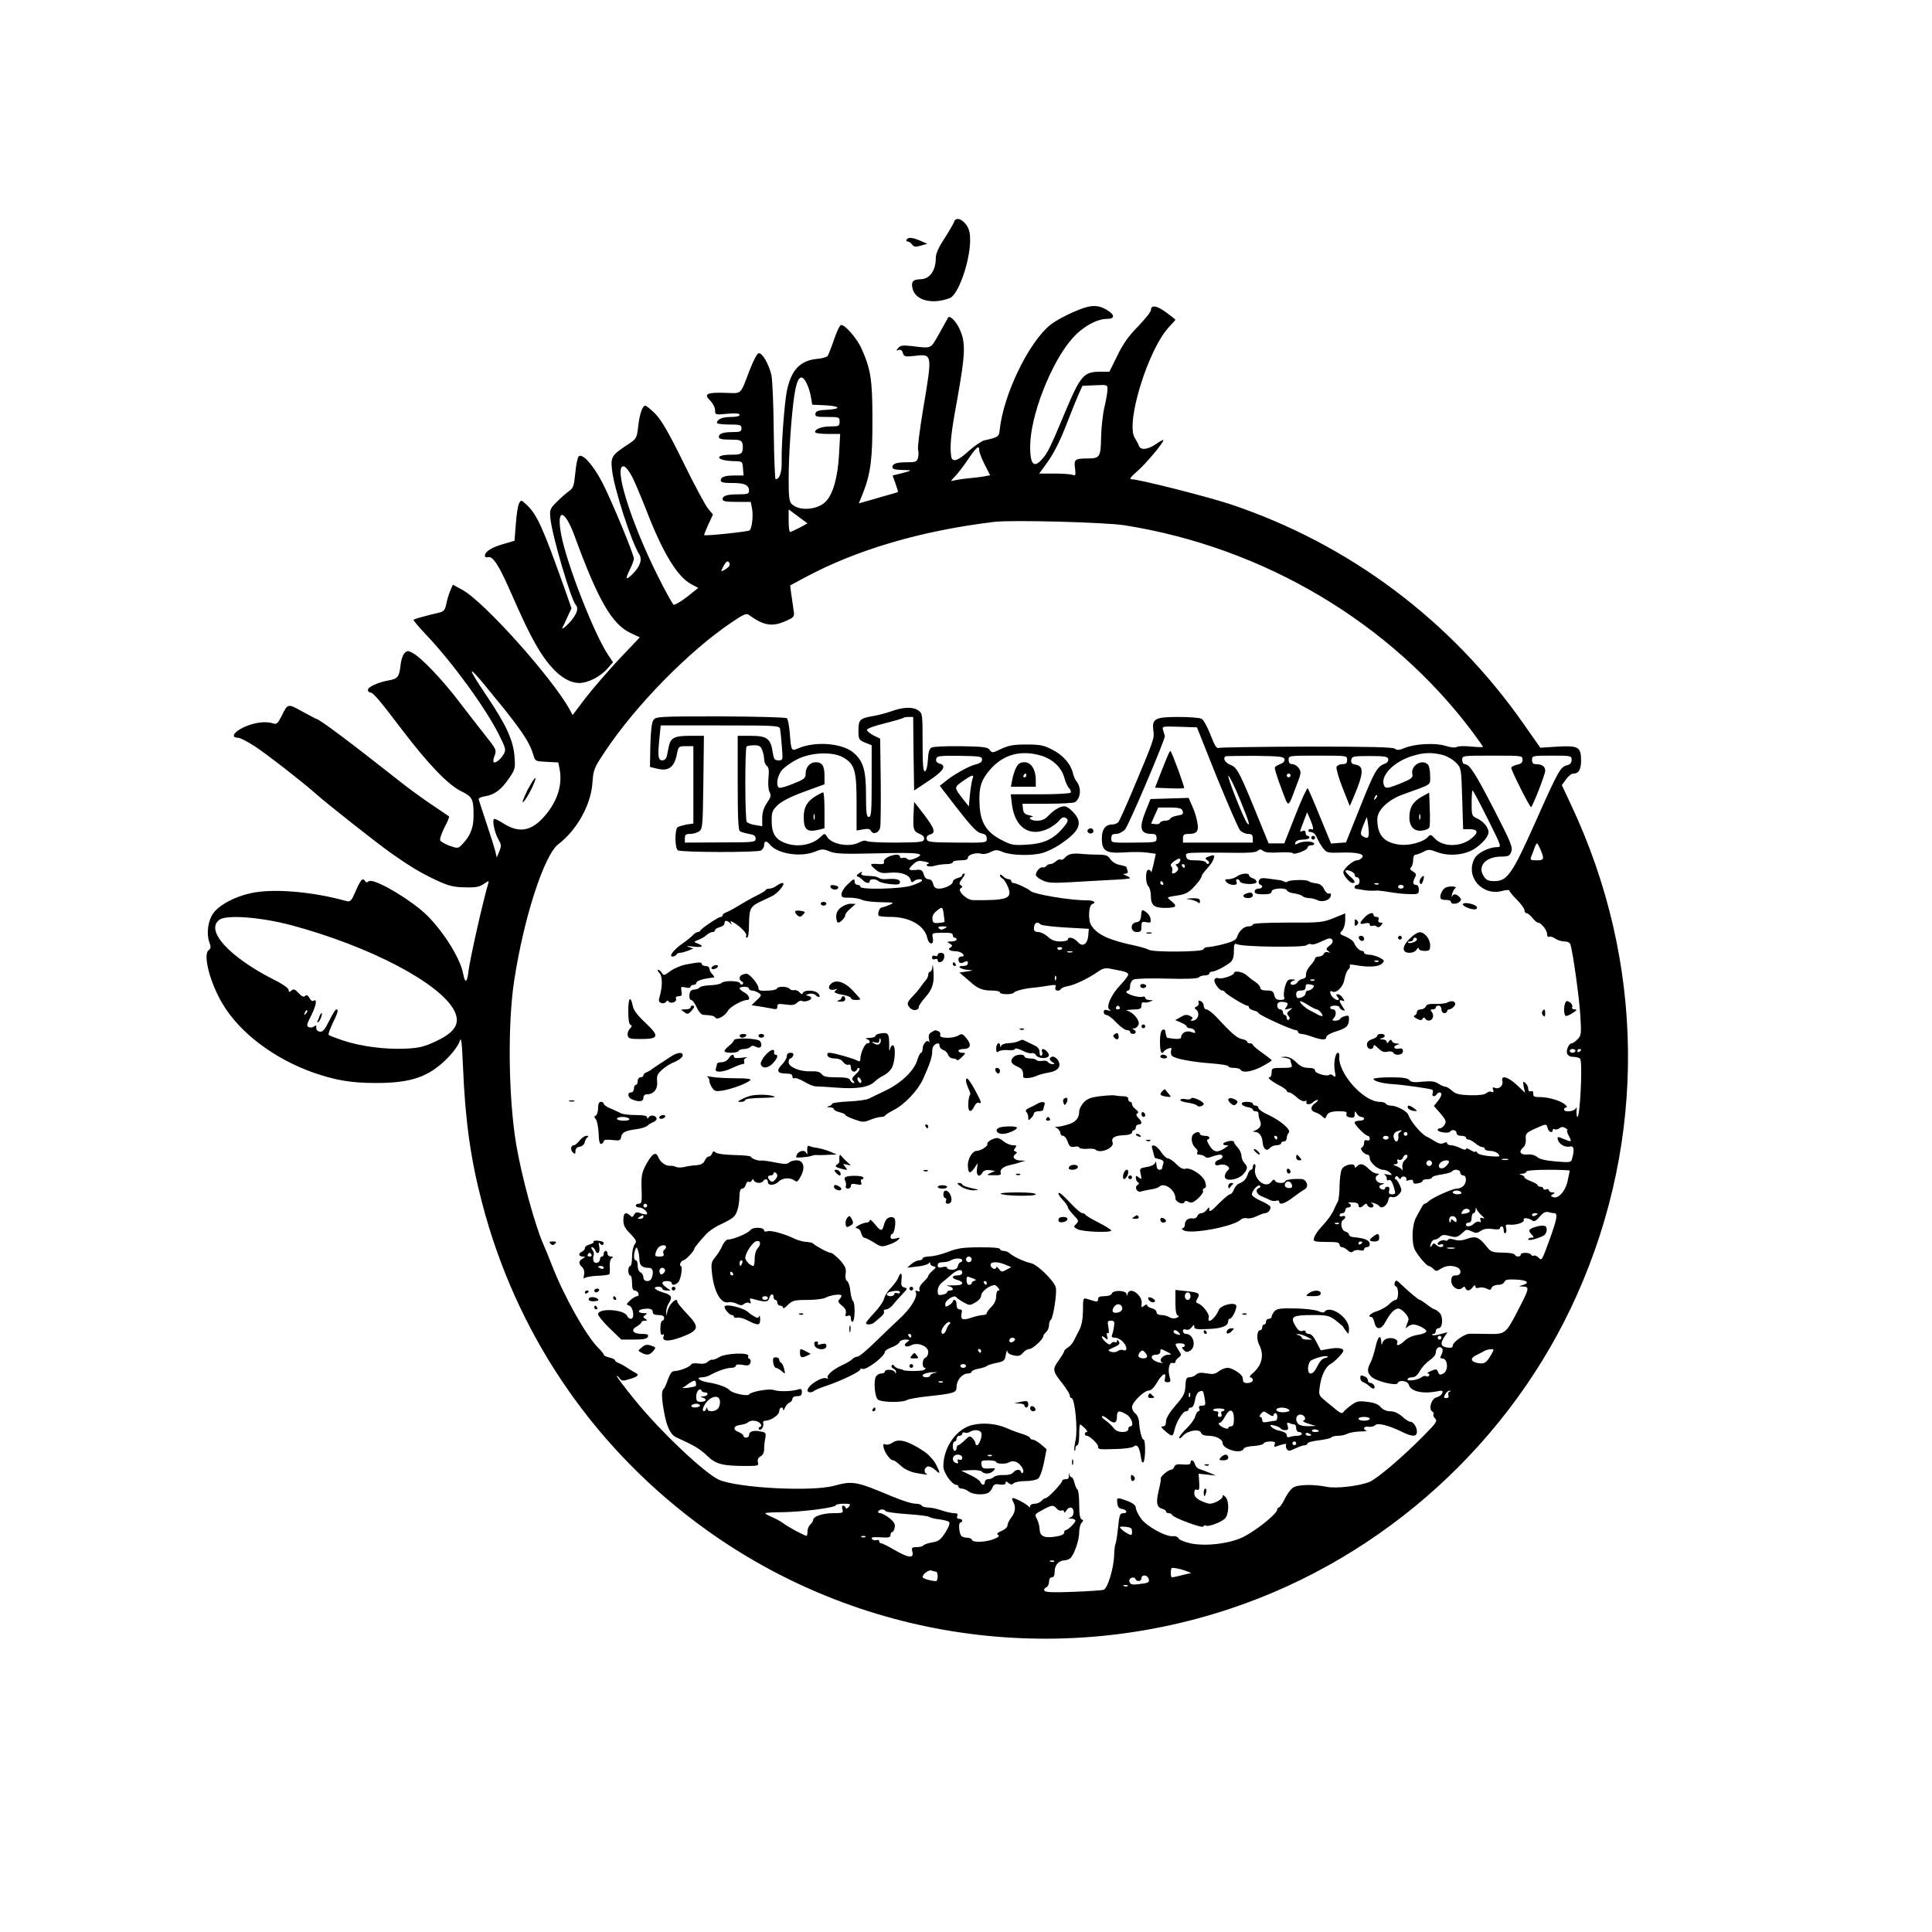 <?xml version="1.0" standalone="no"?>
<!DOCTYPE svg PUBLIC "-//W3C//DTD SVG 20010904//EN"
 "http://www.w3.org/TR/2001/REC-SVG-20010904/DTD/svg10.dtd">
<svg version="1.0" xmlns="http://www.w3.org/2000/svg"
 width="1024pt" height="1024pt" viewBox="0 0 1024 1024"
 preserveAspectRatio="xMidYMid meet">
<g transform="translate(0,1024) scale(0.1,-0.1)"
fill="#000000" stroke="none">
<path d="M5056 9062 c-4 -10 -26 -49 -51 -87 -30 -46 -45 -79 -45 -101 0 -68
-32 -113 -80 -114 -42 -1 -52 -13 -43 -51 16 -62 105 -84 197 -49 45 17 107
193 108 307 0 37 -5 60 -21 82 -25 34 -57 41 -65 13z"/>
<path d="M4805 8970 c-3 -5 -1 -10 6 -10 6 0 17 -7 23 -16 10 -13 19 -14 46
-6 l35 10 -37 16 c-43 18 -64 20 -73 6z"/>
<path d="M5745 8608 c-60 -20 -141 -61 -177 -89 -116 -93 -252 -374 -270 -563
-3 -30 -11 -35 -81 -50 -15 -4 -52 -29 -82 -56 -60 -55 -89 -63 -94 -27 -7 60
-1 118 33 303 43 240 45 299 12 370 -21 46 -56 78 -63 57 -2 -4 -23 -42 -46
-83 -47 -82 -36 -77 -147 -64 -45 5 -58 3 -69 -10 -12 -14 -12 -16 2 -11 10 4
18 -1 22 -15 7 -21 11 -22 65 -16 92 11 92 9 44 -275 -19 -114 -32 -214 -28
-223 3 -9 3 -27 0 -41 -6 -22 -11 -25 -55 -25 -59 0 -81 -7 -81 -26 0 -10 15
-14 53 -15 56 -1 55 -2 -10 -19 l-42 -10 15 -42 c7 -22 14 -42 14 -44 0 -2
-17 -8 -37 -13 -21 -6 -68 -19 -104 -30 l-67 -19 23 57 c40 103 50 183 49 391
0 208 -9 264 -58 373 -25 56 -91 130 -109 124 -7 -2 -23 -37 -37 -78 -14 -41
-29 -79 -33 -85 -3 -6 -29 -14 -56 -16 -90 -9 -137 -58 -160 -168 -13 -60 -30
-289 -28 -371 2 -61 -11 -99 -32 -99 -4 0 -8 114 -10 253 -1 138 -7 272 -12
297 -13 59 -49 121 -68 118 -9 -2 -29 -41 -49 -93 -50 -131 -38 -120 -128
-117 -98 3 -116 -6 -80 -41 14 -14 26 -37 26 -51 0 -25 1 -25 65 -19 46 4 65
2 65 -6 0 -7 -19 -11 -48 -11 -44 0 -72 -12 -72 -32 0 -4 29 -8 65 -8 58 0 65
-2 65 -20 0 -17 -7 -20 -44 -20 -54 0 -76 -8 -76 -26 0 -10 15 -14 59 -14 51
0 61 -3 66 -20 3 -11 3 -29 0 -40 -5 -17 -15 -20 -60 -20 -93 0 -80 -32 14
-34 46 -1 46 -1 49 -38 l3 -38 -45 0 c-54 0 -76 -8 -76 -26 0 -11 16 -14 63
-14 65 0 87 -11 87 -42 0 -15 -9 -18 -54 -18 -64 0 -86 -7 -86 -26 0 -11 17
-14 75 -14 l74 0 7 -36 c7 -38 0 -102 -13 -115 -8 -7 -235 -31 -241 -25 -1 2
9 27 22 56 l25 53 -26 31 c-14 17 -73 126 -130 243 -78 159 -116 224 -148 258
-25 25 -49 45 -55 45 -15 0 -31 -46 -38 -115 -7 -57 -9 -61 -53 -90 -88 -58
-93 -66 -85 -137 11 -98 102 -380 144 -446 18 -28 4 -67 -39 -108 -34 -32 -36
-25 -9 31 11 22 19 46 20 53 0 23 -120 313 -168 405 -49 94 -106 157 -125 138
-6 -6 -14 -46 -18 -89 -7 -69 -10 -79 -36 -97 -15 -11 -44 -37 -64 -57 -34
-34 -36 -40 -32 -85 9 -92 109 -430 134 -458 15 -16 10 -40 -16 -75 -22 -30
-66 -67 -53 -44 3 5 15 30 26 55 l21 45 -35 100 c-116 326 -146 394 -202 448
-30 27 -30 28 -41 8 -6 -12 -14 -61 -17 -109 l-7 -89 -61 -18 c-63 -18 -96
-40 -96 -62 0 -7 8 -10 18 -7 23 6 55 -42 106 -157 87 -196 103 -229 143 -301
76 -136 158 -209 234 -209 45 0 112 34 148 76 l30 34 -28 42 c-73 111 -217
479 -246 631 -28 145 16 143 70 -3 125 -342 199 -469 297 -515 l49 -23 -110
-116 c-60 -64 -140 -157 -178 -206 l-68 -90 -15 28 c-91 167 -455 574 -570
636 l-50 27 -14 -33 c-8 -18 -17 -50 -21 -71 -6 -29 -13 -38 -34 -43 -76 -18
-135 -34 -139 -39 -3 -2 30 -41 72 -85 140 -149 311 -385 381 -525 36 -72 38
-79 24 -103 -15 -27 -45 -50 -53 -41 -3 3 -1 19 6 35 10 29 8 34 -49 105 -32
41 -95 121 -139 179 -86 114 -203 237 -247 259 -24 13 -29 13 -43 -1 -9 -9
-19 -38 -21 -64 -7 -61 -15 -72 -62 -80 -57 -10 -111 -35 -111 -50 0 -8 5 -14
12 -14 15 0 47 -37 169 -198 138 -181 243 -291 312 -325 61 -30 67 -41 67
-130 0 -62 -16 -105 -57 -149 -25 -26 -25 -26 -70 -11 -24 9 -47 22 -50 29 -3
8 8 39 23 69 16 29 26 55 24 58 -3 2 -43 29 -90 61 -47 31 -115 81 -151 109
-285 225 -448 347 -463 347 -2 0 -35 18 -74 39 -78 43 -76 44 -111 -27 -19
-37 -25 -42 -44 -36 -39 13 -99 5 -154 -20 -54 -25 -72 -56 -32 -56 12 0 52
-21 90 -46 66 -43 259 -194 324 -252 52 -47 317 -256 390 -308 107 -76 164
-110 249 -150 65 -30 91 -36 150 -37 55 -2 77 2 100 18 28 19 29 19 23 0 -30
-103 -96 -398 -104 -462 -7 -62 -18 -68 -28 -15 -16 92 -131 265 -227 342
-106 86 -254 166 -274 149 -8 -7 -14 -7 -19 1 -12 20 -23 9 -49 -51 -23 -54
-29 -60 -49 -55 -183 51 -391 68 -508 42 -87 -19 -168 -63 -199 -107 -27 -37
-37 -106 -21 -151 10 -27 9 -35 -3 -44 -32 -23 7 -173 74 -285 91 -153 272
-290 481 -364 118 -41 201 -55 332 -55 186 0 279 32 377 130 32 32 60 71 66
90 8 29 12 4 18 -135 12 -286 40 -487 101 -720 177 -680 571 -1269 1131 -1691
811 -611 1872 -782 2838 -459 812 271 1488 884 1835 1664 370 829 359 1762
-30 2591 l-51 109 22 30 c12 17 29 31 39 31 28 0 41 21 41 69 0 72 -14 80
-124 74 l-92 -6 -87 124 c-384 550 -925 955 -1554 1166 -124 41 -486 133 -526
133 -13 0 -4 12 30 42 46 39 146 159 139 166 -2 1 -21 -8 -41 -23 -44 -29 -80
-32 -89 -7 -3 9 -13 28 -22 42 -49 80 72 470 182 587 19 20 34 37 34 39 0 1
-23 19 -50 39 -50 37 -80 40 -80 11 0 -9 -31 -47 -68 -86 -50 -50 -80 -93
-110 -155 l-42 -85 -48 0 c-88 0 -105 -20 -187 -215 -80 -192 -95 -221 -125
-252 -41 -45 -60 -23 -60 70 0 162 111 447 224 574 54 61 129 103 184 103 43
0 42 22 -4 49 -38 22 -71 25 -119 9z m-1470 -399 c9 -17 19 -49 23 -72 l7 -42
68 -3 c82 -4 89 -20 10 -24 -46 -2 -59 -7 -61 -20 -3 -16 5 -18 62 -18 64 0
66 -1 66 -25 0 -23 -4 -25 -46 -25 -47 0 -84 -13 -84 -30 0 -6 30 -10 66 -10
l67 0 -6 -108 c-6 -118 -31 -209 -69 -249 -42 -45 -139 -54 -180 -16 -15 14
-18 33 -18 133 0 128 14 335 30 444 15 99 37 121 65 65z m1595 -33 c0 -13 -7
-55 -16 -93 -9 -37 -17 -110 -18 -161 -2 -105 -6 -112 -73 -112 -65 0 -72 -5
-65 -52 4 -36 3 -41 -12 -35 -10 4 -54 7 -98 7 l-80 0 35 48 c44 60 76 124
121 242 20 52 45 113 55 135 l18 40 67 3 c65 3 66 3 66 -22z m-680 -323 c0
-10 13 -44 29 -75 l29 -57 -27 -5 c-14 -3 -53 -8 -86 -11 -33 -3 -69 -9 -80
-12 -18 -5 -17 -3 5 20 14 14 46 55 70 91 46 68 60 79 60 49z m-1838 -143 c15
-30 48 -109 74 -175 89 -230 166 -355 241 -393 l34 -18 -60 -48 c-34 -26 -66
-44 -71 -41 -6 4 -44 73 -84 153 -145 290 -238 592 -179 580 10 -2 30 -28 45
-58z m886 -267 c-24 -12 -46 -22 -50 -23 -5 0 -8 27 -8 60 l0 60 50 -37 50
-37 -42 -23z m1722 13 c739 -117 1411 -517 1845 -1096 30 -41 55 -76 55 -78 0
-3 -28 -2 -62 1 -35 4 -69 3 -77 -2 -8 -5 -32 -3 -60 6 -54 17 -163 11 -218
-12 -28 -12 -39 -12 -50 -3 -11 8 -132 11 -466 11 -249 -1 -459 -4 -467 -7
-12 -5 -22 12 -44 69 -16 42 -37 80 -47 85 -10 6 -65 10 -123 10 -124 0 -141
-9 -133 -72 6 -42 4 -47 -110 -318 -36 -85 -70 -161 -75 -167 -6 -7 -21 -13
-34 -13 -35 0 -54 -26 -54 -74 0 -67 22 -80 117 -74 43 3 98 3 123 -1 l46 -6
-12 -55 c-7 -30 -12 -49 -13 -42 0 6 -7 12 -14 12 -17 0 -17 -71 0 -88 7 -7
13 -31 13 -51 0 -49 17 -63 75 -63 57 0 67 8 38 32 -13 10 -23 20 -23 23 0 2
23 7 51 11 50 7 66 18 112 74 9 12 17 26 17 31 0 4 13 21 28 38 16 16 31 39
35 52 5 19 2 21 -16 15 -30 -9 -34 -14 -17 -24 8 -5 11 -13 6 -17 -5 -4 -11
-2 -13 5 -3 7 -23 12 -53 12 -39 0 -49 3 -53 20 -5 19 0 20 81 21 48 0 131 0
185 -1 64 -1 103 2 112 10 12 10 18 10 30 0 10 -8 39 -11 85 -8 38 2 71 0 72
-4 5 -11 78 16 78 29 0 7 9 13 21 13 11 0 17 5 14 10 -8 13 -61 13 -85 0 -16
-8 -18 -8 -14 5 4 9 19 15 40 15 19 0 34 5 34 10 0 6 -4 10 -10 10 -5 0 -10 7
-10 16 0 10 -6 14 -15 10 -18 -7 -19 -11 4 49 l19 50 16 -37 c18 -42 20 -62 7
-53 -5 3 -12 1 -16 -5 -3 -5 3 -10 13 -10 12 0 24 -11 32 -30 7 -17 22 -42 33
-56 18 -24 25 -25 91 -23 89 3 131 -7 115 -27 -6 -8 -19 -14 -28 -14 -21 -1
-71 -45 -71 -63 0 -18 34 -57 49 -57 18 0 13 13 -16 37 -14 13 -24 25 -22 28
10 9 49 -8 49 -21 0 -8 6 -14 13 -14 7 0 13 -9 13 -20 0 -11 -6 -20 -13 -20
-14 0 -19 -19 -5 -21 4 0 18 -3 32 -5 23 -5 48 -6 83 -4 6 0 37 -4 67 -9 30
-5 76 -10 103 -10 44 -1 47 1 47 24 0 16 -6 25 -15 25 -17 0 -19 14 -5 40 8
15 6 21 -11 31 -15 8 -18 14 -10 22 6 6 11 24 11 39 0 16 5 28 13 28 6 0 25 7
41 15 26 14 33 14 72 -1 66 -25 153 -16 206 22 24 16 49 42 58 57 13 24 13 30
0 55 -8 15 -30 34 -47 42 -32 15 -33 16 -33 83 0 37 2 67 5 67 3 0 39 -67 80
-150 73 -146 75 -150 50 -150 -44 0 -105 -31 -120 -61 -50 -96 41 -200 148
-171 20 6 37 6 37 2 0 -5 18 -27 40 -49 22 -22 40 -47 40 -55 0 -9 5 -16 11
-16 6 0 20 -11 31 -25 11 -14 24 -25 29 -25 17 0 49 -40 49 -61 0 -11 4 -17
10 -14 5 3 20 -1 32 -9 12 -9 35 -16 50 -16 17 0 29 -6 32 -17 13 -43 46 -277
52 -374 6 -100 5 -108 -15 -128 -11 -11 -25 -21 -31 -21 -14 0 -31 -37 -24
-54 3 -9 15 -17 25 -17 31 -2 37 -4 44 -11 14 -13 0 -308 -14 -308 -4 0 -6 15
-5 33 2 17 1 24 -2 15 -6 -19 -64 -26 -64 -8 0 6 5 10 11 10 6 0 5 6 -3 13
-20 21 -88 42 -133 42 -33 0 -40 3 -38 18 0 12 -4 16 -13 13 -9 -3 -14 1 -14
13 0 10 -7 24 -15 31 -13 11 -14 8 -9 -20 l7 -32 -43 41 c-47 44 -86 55 -77
21 6 -23 -17 -45 -39 -36 -12 5 -15 2 -10 -10 4 -12 2 -15 -9 -11 -8 4 -20 0
-27 -7 -9 -8 -38 -12 -86 -11 -59 2 -77 7 -96 24 -12 11 -28 21 -34 21 -7 0
-24 7 -38 16 -19 13 -38 15 -83 11 -45 -5 -62 -3 -71 8 -9 11 -35 15 -101 15
-49 0 -89 -4 -89 -9 0 -11 49 -24 100 -27 54 -3 202 -24 211 -30 4 -2 6 -11 2
-19 -6 -17 12 -21 22 -5 8 13 25 13 25 -1 0 -6 -9 -22 -20 -36 l-20 -25 35
-40 c29 -34 32 -43 22 -59 -6 -10 -17 -19 -24 -19 -7 0 -13 -4 -13 -9 0 -12
59 -20 66 -9 9 14 34 9 34 -7 0 -9 9 -15 25 -15 14 0 25 -4 25 -10 0 -5 6 -10
13 -10 8 0 24 -9 37 -20 13 -11 29 -20 37 -20 7 0 13 -4 13 -10 0 -5 13 -10
29 -10 16 0 35 -7 42 -16 13 -15 9 -16 -45 -12 -34 3 -61 10 -67 19 -5 8 -9
10 -9 5 0 -4 -11 -1 -25 8 -14 9 -25 12 -25 6 0 -6 -12 -4 -30 5 -16 8 -38 15
-50 15 -11 0 -20 5 -20 10 0 7 -6 7 -17 2 -13 -7 -27 -4 -48 9 -16 10 -36 22
-44 25 -30 15 -85 81 -97 116 -7 19 -62 48 -92 48 -12 0 -24 5 -27 10 -3 6
-18 10 -32 10 -87 0 -225 156 -214 243 1 9 -2 17 -8 17 -14 0 -24 -57 -16 -98
6 -30 4 -34 -8 -24 -7 7 -17 9 -20 6 -12 -12 -77 7 -77 21 0 10 -11 15 -35 15
-25 0 -43 8 -65 30 -20 20 -40 29 -58 29 l-27 -2 28 -4 c15 -2 27 -8 27 -13 0
-5 3 -15 6 -24 5 -13 -3 -16 -50 -16 -53 0 -56 -1 -56 -25 0 -14 -5 -25 -11
-25 -16 0 11 -22 54 -44 20 -11 37 -23 37 -28 0 -4 6 -8 13 -8 7 0 25 -12 40
-26 16 -15 34 -23 43 -20 8 3 13 2 9 -3 -9 -15 19 -19 33 -4 7 7 19 13 25 13
6 0 1 -7 -11 -16 -28 -19 -28 -41 0 -50 12 -3 29 -13 37 -22 13 -12 16 -12 20
-1 7 22 23 29 70 29 33 0 42 -3 38 -14 -4 -9 3 -16 19 -19 19 -3 24 0 24 17 1
19 2 19 11 4 5 -10 17 -18 24 -18 8 0 15 -4 15 -10 0 -5 -11 -10 -25 -10 -14
0 -25 -4 -25 -10 0 -13 57 -70 70 -70 5 0 10 -7 10 -15 0 -9 -6 -12 -15 -9
-10 4 -15 0 -15 -14 0 -11 -6 -22 -12 -24 -15 -5 13 -38 31 -38 6 0 11 -8 11
-18 0 -24 44 -62 71 -62 11 0 27 -7 36 -15 14 -14 13 -15 -13 -10 -16 3 -23 2
-16 -1 6 -3 12 -12 12 -20 0 -9 4 -13 9 -9 11 6 20 -6 31 -45 8 -26 6 -30 -12
-30 -15 0 -19 5 -15 20 3 13 0 20 -9 20 -8 0 -14 -4 -14 -10 0 -5 -7 -7 -15
-4 -20 8 -19 21 3 27 12 4 11 5 -6 6 -27 1 -41 29 -21 42 11 7 10 9 -4 9 -10
0 -29 11 -43 25 -28 28 -44 31 -62 13 -9 -9 -12 -9 -12 0 0 20 -54 9 -67 -13
-7 -11 -12 -50 -13 -88 0 -37 -4 -75 -9 -85 -5 -9 -12 -24 -16 -32 -12 -31
-33 -61 -67 -98 -20 -21 -39 -48 -42 -60 -8 -24 -6 -24 97 -25 24 0 37 -5 37
-14 0 -7 5 -13 12 -13 6 0 20 -7 30 -16 13 -13 21 -14 31 -6 7 6 23 9 35 5 13
-3 22 -1 22 6 0 6 7 11 15 11 8 0 15 6 15 14 0 23 -24 33 -87 39 -13 1 -23 7
-23 13 0 7 -9 14 -20 17 -21 5 -29 51 -10 62 16 10 12 25 -5 19 -8 -4 -15 -1
-15 5 0 6 7 11 15 11 8 0 15 7 15 15 0 8 7 15 15 15 18 0 20 16 3 23 -7 3 2 5
20 4 20 0 32 -5 32 -14 0 -16 12 -17 29 0 11 9 14 10 18 0 5 -15 33 -18 33 -4
0 5 -6 12 -12 15 -7 3 -2 3 12 0 14 -4 28 -12 32 -18 11 -16 42 6 46 33 3 16
8 20 21 16 10 -3 25 3 35 14 16 18 17 23 5 50 -8 17 -18 31 -22 31 -5 0 -5 5
-1 11 4 8 9 7 16 -2 7 -10 11 -11 14 -2 3 7 12 9 20 6 7 -3 11 -10 8 -15 -4
-6 2 -8 15 -3 15 4 21 2 21 -8 0 -10 8 -13 25 -9 14 2 25 8 25 13 0 5 11 9 25
9 14 0 25 4 25 9 0 5 22 12 50 16 27 4 52 11 56 16 9 15 44 10 44 -6 0 -8 7
-15 15 -15 19 0 20 -37 1 -56 -8 -8 -24 -14 -35 -14 -23 0 -129 -48 -149 -67
-7 -7 -17 -13 -20 -13 -4 0 -12 -8 -17 -19 -6 -10 -18 -33 -28 -51 -24 -41
-27 -137 -7 -176 19 -34 62 -84 73 -84 5 0 15 -7 24 -15 13 -14 18 -14 37 -1
27 17 53 21 84 11 31 -10 30 -45 -1 -45 -19 0 -24 -6 -25 -28 -1 -32 38 -58
59 -38 8 8 13 8 16 -1 7 -18 24 -16 39 5 9 11 13 13 14 4 0 -9 7 -11 20 -7 10
3 28 1 40 -5 16 -9 22 -8 26 5 4 8 18 15 34 15 16 0 30 7 34 16 4 12 19 14 63
12 59 -3 74 -18 31 -30 -21 -6 -21 -6 5 -7 35 -1 33 -10 -30 -131 -63 -121
-65 -122 -159 -120 -44 1 -86 1 -95 1 -24 1 -88 -44 -89 -62 0 -12 -8 -14 -30
-11 -34 5 -38 21 -14 57 l16 24 -37 -10 c-20 -6 -39 -8 -43 -5 -3 3 0 6 6 6 7
0 12 7 12 15 0 8 6 15 14 15 23 0 27 62 5 83 -10 9 -21 17 -25 17 -4 0 -22 11
-40 25 -18 14 -35 25 -38 25 -7 0 -56 41 -99 82 -24 24 -29 25 -34 11 -4 -9
-1 -19 5 -21 17 -5 16 -72 -1 -72 -8 0 -23 -11 -36 -24 -12 -12 -40 -28 -61
-35 -35 -10 -56 -31 -31 -31 5 0 12 -13 16 -30 9 -41 36 -39 59 5 28 52 54 75
74 68 24 -10 52 -46 47 -60 -18 -48 -18 -48 -4 -35 7 6 20 12 29 12 24 0 70
-24 70 -36 0 -7 -20 -15 -45 -19 -28 -4 -55 -16 -70 -31 -27 -26 -47 -32 -39
-10 7 17 -28 30 -55 21 -11 -3 -22 -14 -24 -23 -4 -13 -5 -11 -6 5 -2 44 -18
31 -30 -25 -7 -31 -19 -69 -27 -84 -19 -36 -18 -54 6 -76 26 -24 133 -49 138
-33 6 19 53 13 59 -8 9 -35 71 -50 146 -36 32 7 37 5 31 -9 -3 -9 -17 -19 -30
-22 -27 -7 -44 -61 -23 -75 7 -4 10 -11 7 -15 -4 -3 0 -13 8 -22 14 -13 8 -23
-63 -94 -105 -107 -242 -224 -284 -242 -53 -22 -177 -37 -229 -26 -70 14 -153
12 -177 -5 -12 -8 -32 -35 -44 -60 -12 -25 -26 -45 -31 -45 -4 0 -8 -5 -8 -10
0 -21 -100 -103 -172 -142 -69 -38 -204 -56 -288 -38 -32 7 -61 19 -64 27 -3
7 -16 13 -28 11 -38 -5 -141 52 -171 94 -15 21 -27 47 -27 57 0 12 -14 24 -43
35 -56 21 -59 21 -55 -11 2 -20 9 -29 26 -31 24 -4 31 -22 8 -22 -21 0 -23 -7
-31 -85 -4 -39 -10 -74 -13 -79 -3 -6 -6 -34 -7 -64 -3 -66 -34 -170 -55 -178
-8 -3 -81 -8 -161 -11 -105 -4 -148 -3 -153 6 -4 6 0 14 8 17 9 3 16 17 16 30
0 15 6 24 15 24 10 0 15 10 15 31 0 34 22 58 53 59 10 0 24 6 31 12 21 22 46
96 46 136 0 21 6 44 13 51 10 11 10 14 0 18 -9 3 -13 28 -13 78 0 41 -4 76 -9
80 -5 3 -12 19 -16 35 -4 17 -10 30 -15 30 -5 0 -11 8 -13 17 -2 10 -3 8 -2
-5 2 -16 -3 -22 -16 -22 -11 0 -19 -4 -19 -8 0 -13 -75 -92 -87 -92 -6 0 -16
-7 -23 -15 -7 -8 -23 -15 -36 -15 -13 0 -24 -6 -24 -12 0 -8 -3 -9 -8 -3 -8
12 -70 45 -83 45 -6 0 -6 -8 1 -19 15 -29 12 -55 -10 -84 -11 -14 -20 -33 -20
-42 0 -9 -14 -22 -31 -29 -22 -9 -28 -16 -19 -21 9 -5 3 -12 -19 -21 -42 -18
-114 -21 -119 -6 -2 7 -14 12 -27 12 -13 0 -27 5 -31 11 -12 19 -14 69 -4 69
6 0 10 5 10 10 0 6 -7 10 -16 10 -10 0 -14 6 -10 15 4 11 -1 15 -18 15 -13 0
-43 7 -66 15 -23 8 -55 15 -71 15 -15 0 -31 5 -34 10 -3 6 -17 10 -30 10 -22
0 -69 15 -130 40 -187 79 -205 82 -305 55 -119 -32 -502 -12 -607 31 -75 32
-311 255 -449 425 -52 64 -94 120 -94 124 0 5 6 1 13 -9 12 -16 18 -17 55 -5
43 12 52 22 30 33 -7 3 -26 15 -43 26 -16 11 -38 23 -47 26 -10 4 -18 10 -18
14 0 5 -13 11 -30 15 -17 4 -30 10 -30 15 0 4 -13 21 -29 36 -65 65 -182 274
-246 439 -15 39 -35 88 -45 110 -45 102 -115 359 -144 530 -41 246 -46 634
-11 865 51 335 159 669 235 726 97 74 171 206 180 322 5 74 8 81 69 172 161
242 444 530 667 680 63 43 80 51 93 41 80 -58 125 -65 199 -31 42 19 44 21 38
57 -3 21 -8 59 -12 84 l-6 46 78 42 c273 147 615 248 1004 295 91 11 589 -2
690 -18z m-2094 -215 c-4 -6 -16 -16 -27 -22 -20 -10 -20 -10 -4 21 12 22 20
29 27 22 6 -6 7 -15 4 -21z m-1279 -654 c32 -40 60 -74 63 -77 3 -3 35 -43 71
-90 65 -86 91 -130 107 -185 8 -29 11 -30 70 -33 l61 -3 7 -35 c16 -85 -12
-172 -80 -250 -68 -79 -134 -91 -215 -40 -22 14 -45 26 -50 26 -15 0 -1 -70
20 -108 17 -29 17 -36 5 -65 l-13 -32 -7 30 c-4 17 -25 84 -47 150 -22 66 -41
124 -42 129 -1 6 15 13 36 16 50 9 84 35 126 96 31 46 33 53 28 114 -6 85 -44
168 -147 321 -108 160 -105 174 7 36z m3862 -465 c59 -144 114 -271 123 -282
10 -11 29 -20 43 -20 19 0 25 -5 25 -23 l0 -23 -185 0 -185 0 0 23 c0 18 6 23
28 23 44 0 56 13 49 56 -3 22 -14 61 -26 87 l-21 48 -101 -3 -101 -3 -24 -59
c-39 -96 -31 -126 32 -126 18 0 24 -5 24 -22 0 -23 -3 -23 -120 -24 -120 -1
-120 -1 -120 22 0 19 5 24 25 24 15 0 36 11 48 24 19 20 214 480 211 495 -1 3
-5 16 -9 29 -7 23 -6 23 86 20 l93 -3 105 -263z m1196 117 c24 -6 55 -24 72
-41 28 -29 28 -30 33 -191 l5 -162 34 0 c45 0 49 -17 11 -48 -56 -47 -152 -48
-195 -1 -19 21 -24 22 -35 10 -22 -28 -97 -49 -150 -43 -84 10 -120 50 -120
135 0 48 56 102 135 131 161 58 145 47 145 100 0 26 -5 52 -12 59 -32 32 -93
-7 -82 -52 4 -18 -6 -25 -67 -50 -58 -23 -73 -26 -80 -15 -31 49 42 130 146
162 61 19 103 20 160 6z m-837 -23 c2 -10 -6 -20 -21 -25 -14 -6 -27 -13 -30
-18 -3 -4 12 -53 33 -108 43 -113 33 -116 85 21 22 55 22 63 9 83 -8 11 -24
21 -35 21 -13 0 -19 7 -19 23 0 22 1 22 155 22 154 0 155 0 155 -22 0 -18 -6
-23 -25 -23 -14 0 -28 -7 -31 -15 -3 -8 11 -58 32 -111 l38 -96 18 41 c58 136
59 172 9 179 -16 3 -21 9 -19 24 3 19 10 21 98 21 80 0 96 -3 98 -17 2 -10 -6
-20 -21 -25 -39 -15 -54 -43 -131 -236 l-72 -180 -40 -3 -39 -3 -59 143 c-32
79 -61 146 -65 150 -3 4 -33 -60 -65 -142 l-59 -150 -42 0 -41 0 -34 83 c-120
296 -131 317 -166 332 -30 12 -43 33 -30 46 2 2 73 3 158 3 132 -2 153 -4 156
-18z m1262 -2 c0 -16 -8 -23 -30 -27 -16 -4 -30 -11 -30 -17 0 -14 100 -213
105 -208 12 12 75 174 75 193 0 23 -17 35 -51 35 -13 0 -19 7 -19 23 0 21 3
22 105 22 102 0 105 -1 105 -22 0 -16 -8 -25 -24 -29 -35 -8 -47 -29 -167
-299 -123 -276 -150 -315 -217 -315 -34 0 -45 5 -58 26 -35 53 10 104 94 104
37 0 44 4 52 26 9 23 -2 50 -91 223 -101 195 -130 241 -156 241 -7 0 -13 10
-13 23 0 22 1 22 160 22 156 0 160 0 160 -21z m-1230 -84 c0 -5 -4 -10 -10
-10 -5 0 -10 5 -10 10 0 6 5 10 10 10 6 0 10 -4 10 -10z m-269 -125 c48 -118
58 -148 40 -129 -17 17 -111 256 -100 252 6 -2 33 -57 60 -123z m720 2 c-10
-9 -11 -8 -5 6 3 10 9 15 12 12 3 -3 0 -11 -7 -18z m-1024 -62 c7 -20 4 -23
-32 -29 -16 -3 -31 -10 -33 -16 -2 -5 -14 -10 -27 -10 -13 0 -25 -5 -27 -11
-2 -6 -13 -9 -25 -7 l-22 3 19 43 19 42 61 0 c45 0 62 -4 67 -15z m986 -92 c6
-54 -1 -64 -32 -44 -11 7 -11 16 4 55 10 26 19 45 20 44 1 -2 5 -27 8 -55z
m913 -118 c20 -49 18 -55 -22 -55 -30 0 -35 3 -29 18 4 9 12 29 17 45 5 15 12
27 14 27 3 0 12 -16 20 -35z m-1912 -60 c-4 -8 -11 -15 -17 -15 -8 0 -7 -4 1
-12 8 -8 9 -15 1 -25 -15 -17 -33 -17 -26 1 3 7 1 18 -5 24 -6 6 -2 15 13 26
29 20 40 20 33 1z m26 -25 c0 -5 -2 -10 -4 -10 -3 0 -8 5 -11 10 -3 6 -1 10 4
10 6 0 11 -4 11 -10z m-115 -90 c3 -5 1 -10 -4 -10 -6 0 -11 5 -11 10 0 6 2
10 4 10 3 0 8 -4 11 -10z m1142 -6 c-3 -3 -12 -4 -19 -1 -8 3 -5 6 6 6 11 1
17 -2 13 -5z m133 -14 c0 -5 -7 -10 -15 -10 -8 0 -15 5 -15 10 0 6 7 10 15 10
8 0 15 -4 15 -10z m-5895 -204 c417 -112 792 -309 864 -455 32 -66 3 -113
-101 -161 -60 -28 -88 -35 -159 -38 -108 -5 -238 12 -330 43 -39 13 -74 26
-77 30 -3 3 6 30 21 61 28 57 33 74 19 74 -4 0 -21 -27 -37 -60 -23 -47 -34
-60 -50 -58 -12 2 -19 10 -19 21 2 13 -1 15 -11 7 -7 -6 -20 -8 -28 -4 -14 5
-12 14 14 65 27 55 31 88 9 74 -5 -3 -14 4 -20 16 -9 15 -15 18 -23 10 -7 -7
-17 -3 -34 15 -19 21 -26 24 -38 14 -12 -10 -15 -9 -15 3 0 9 -32 32 -81 56
-234 119 -363 260 -286 316 37 28 221 14 382 -29z m76 -469 c-10 -9 -11 -8 -5
6 3 10 9 15 12 12 3 -3 0 -11 -7 -18z m6729 -197 c0 -5 -7 -10 -15 -10 -8 0
-15 5 -15 10 0 6 7 10 15 10 8 0 15 -4 15 -10z m30 6 c0 -3 -4 -8 -10 -11 -5
-3 -10 -1 -10 4 0 6 5 11 10 11 6 0 10 -2 10 -4z m-177 -416 c5 -21 27 -28 27
-9 0 5 5 7 10 4 6 -4 17 -1 25 5 10 8 19 9 32 1 10 -6 15 -11 10 -11 -4 0 -1
-13 8 -30 18 -34 16 -35 -29 -16 -32 13 -33 13 -29 -5 7 -24 39 -42 64 -36 21
6 25 -16 12 -62 -6 -23 -8 -23 -87 -17 -54 5 -87 12 -99 24 -12 10 -31 15 -53
13 -37 -3 -47 16 -19 39 8 7 14 25 12 42 -2 31 0 34 63 62 45 20 47 20 53 -4z
m-781 -19 c-7 -4 -12 -12 -11 -17 6 -35 -15 -48 -24 -14 -3 12 1 24 11 30 21
11 42 13 24 1z m38 -11 c0 -5 -4 -10 -10 -10 -5 0 -10 5 -10 10 0 6 5 10 10
10 6 0 10 -4 10 -10z m-100 -20 c0 -5 -7 -10 -15 -10 -8 0 -15 5 -15 10 0 6 7
10 15 10 8 0 15 -4 15 -10z m100 -99 c0 -5 -7 -14 -15 -21 -10 -8 -14 -24 -12
-39 2 -14 2 -21 0 -14 -2 6 -16 16 -31 22 -19 7 -22 10 -8 10 12 1 16 6 13 15
-4 10 -1 13 8 9 8 -3 18 2 21 11 6 17 24 22 24 7z m533 -18 c-7 -2 -21 -2 -30
0 -10 3 -4 5 12 5 17 0 24 -2 18 -5z m-403 -18 c0 -8 -7 -15 -15 -15 -8 0 -15
7 -15 15 0 8 7 15 15 15 8 0 15 -7 15 -15z m90 7 c0 -5 -8 -16 -18 -25 -23
-21 -48 -4 -29 19 13 15 47 19 47 6z m640 -47 c0 -2 -5 -26 -11 -53 -11 -55
-50 -98 -77 -87 -14 5 -14 7 -2 15 13 8 12 10 -2 10 -10 0 -18 5 -18 11 0 6
-7 9 -15 5 -8 -3 -15 -1 -15 4 0 6 -7 10 -15 10 -8 0 -15 4 -15 8 0 4 -16 14
-35 21 -19 7 -35 16 -35 21 0 5 -8 11 -17 13 -14 4 -12 5 5 6 12 0 22 6 22 11
0 6 45 10 115 10 63 0 115 -2 115 -5z m-575 -115 c4 -6 -5 -10 -19 -10 -14 0
-26 5 -26 10 0 6 9 10 19 10 11 0 23 -4 26 -10z m45 -100 c0 -4 -11 -10 -25
-12 -21 -4 -23 -3 -14 13 9 17 39 16 39 -1z m64 -23 c16 -14 17 -17 4 -13 -12
4 -15 1 -11 -11 4 -11 3 -14 -5 -9 -7 4 -19 0 -28 -8 -17 -18 -44 -21 -44 -6
0 6 7 10 15 10 9 0 15 9 15 25 0 14 5 25 10 25 6 0 10 8 11 18 0 13 2 14 6 2
4 -8 16 -23 27 -33z m384 13 c20 0 14 -33 -23 -135 -43 -118 -43 -119 -61
-100 -9 8 -19 13 -24 10 -5 -3 -11 -1 -15 5 -8 13 -55 13 -55 0 0 -13 -27 -13
-32 1 -2 5 -31 10 -64 10 -56 1 -62 3 -87 35 -39 48 -55 54 -102 38 -28 -10
-48 -11 -67 -4 -17 5 -30 5 -33 -1 -4 -5 -10 -7 -15 -4 -11 7 -40 -5 -40 -17
0 -6 7 -8 15 -4 8 3 15 1 15 -4 0 -14 -24 -12 -38 2 -10 10 -15 10 -22 -2 -11
-17 -13 -9 -4 14 3 9 12 16 19 16 8 0 20 7 28 15 11 11 22 12 51 4 36 -10 41
-8 79 27 8 8 18 7 36 -2 22 -11 29 -11 49 2 17 11 36 14 63 10 24 -4 39 -2 39
4 0 5 5 10 10 10 6 0 10 -9 10 -21 0 -11 4 -18 9 -15 5 3 7 15 4 27 -5 17 -2
20 18 18 37 -3 81 12 75 26 -5 14 30 9 49 -6 7 -5 21 4 35 22 18 21 31 28 45
25 11 -3 26 -6 33 -6z m-88 -4 c0 -2 -7 -6 -15 -10 -8 -3 -15 -1 -15 4 0 6 7
10 15 10 8 0 15 -2 15 -4z m-430 -33 c0 -13 -3 -13 -15 -3 -12 10 -15 10 -15
0 0 -8 -3 -11 -6 -7 -4 3 -4 13 -1 21 8 19 37 10 37 -11z m-623 -19 c-3 -3
-12 -4 -19 -1 -8 3 -5 6 6 6 11 1 17 -2 13 -5z m123 -98 c0 -3 -4 -8 -10 -11
-5 -3 -10 -1 -10 4 0 6 5 11 10 11 6 0 10 -2 10 -4z m488 -33 c-10 -2 -26 -2
-35 0 -10 3 -2 5 17 5 19 0 27 -2 18 -5z m-68 -473 c0 -5 -4 -10 -10 -10 -5 0
-10 5 -10 10 0 6 5 10 10 10 6 0 10 -4 10 -10z m5 -60 c3 -5 1 -19 -5 -30 -8
-16 -8 -20 4 -20 30 0 35 -64 6 -80 -17 -9 -22 -7 -28 8 -6 17 -10 17 -37 6
-16 -7 -24 -13 -17 -14 7 0 10 -5 7 -10 -4 -6 -11 -8 -16 -4 -5 3 -15 1 -22
-4 -19 -16 -77 -25 -77 -13 0 6 11 11 23 11 17 0 29 10 42 33 10 18 33 44 51
56 19 13 34 31 34 41 0 27 22 41 35 20z m258 -31 c-26 -44 -36 -50 -72 -43
-38 8 -40 26 -3 43 15 8 34 17 42 22 8 4 23 8 33 8 17 1 17 0 0 -30z m-220
-195 c-7 -3 -9 -12 -6 -20 3 -9 -1 -14 -11 -14 -14 0 -15 4 -6 20 6 11 16 20
23 19 9 0 9 -2 0 -5z m-3184 -610 c-8 -10 -15 -12 -17 -5 -2 6 -8 11 -14 11
-5 0 -6 -9 -3 -20 6 -18 2 -20 -47 -20 -57 0 -108 -17 -108 -36 0 -6 -7 -17
-15 -24 -8 -7 -15 -23 -15 -36 0 -13 -2 -24 -5 -24 -11 0 -91 43 -120 64 -16
12 -45 28 -63 35 -18 8 -34 16 -36 20 -2 3 37 6 87 6 103 1 287 24 287 37 0 4
19 8 41 8 37 0 40 -2 28 -16z m1101 -9 c7 -9 19 -14 27 -11 7 3 13 0 13 -7 0
-7 5 -4 11 6 15 25 39 21 39 -7 0 -15 -7 -26 -17 -29 -14 -4 -12 -5 5 -6 12 0
22 -5 22 -11 0 -11 -40 -50 -52 -50 -4 0 -8 -6 -8 -14 0 -9 -17 -16 -50 -21
-58 -8 -80 4 -80 44 -1 14 -7 37 -14 50 -13 24 -12 26 28 47 49 28 60 29 76 9z
m-906 -14 c3 -5 54 -12 113 -16 60 -4 113 -10 118 -15 6 -4 30 -10 54 -13 24
-3 47 -9 52 -14 5 -5 -3 -29 -20 -55 -25 -39 -36 -47 -70 -53 -23 -4 -43 -11
-47 -16 -3 -5 -19 -9 -35 -9 -26 0 -29 -3 -23 -25 9 -36 -21 -33 -95 10 -32
19 -64 35 -70 35 -6 0 -11 5 -11 11 0 6 -6 9 -14 6 -8 -3 -19 0 -24 6 -8 9 3
11 44 9 44 -3 54 -1 54 12 0 9 4 16 9 16 5 0 11 11 13 24 4 18 -3 30 -28 50
-18 14 -40 26 -49 26 -9 0 -13 5 -10 10 8 12 32 13 39 1z m1306 -109 c0 -20
-2 -21 -22 -11 -13 7 -29 18 -36 26 -11 11 -8 13 22 11 30 -3 36 -7 36 -26z
m-1413 -28 c-3 -3 -12 -4 -19 -1 -8 3 -5 6 6 6 11 1 17 -2 13 -5z m1000 -130
c-3 -3 -12 -4 -19 -1 -8 3 -5 6 6 6 11 1 17 -2 13 -5z m693 -48 l34 -13 -46
-11 c-26 -7 -51 -12 -56 -12 -7 0 -9 30 -3 48 2 5 39 -1 71 -12z m-1319 -6 c5
0 9 -11 9 -25 0 -14 -4 -25 -9 -25 -24 0 -71 13 -71 21 0 16 33 40 47 35 8 -3
19 -6 24 -6z m1126 -35 c8 -22 2 -25 -49 -31 -36 -5 -46 -2 -51 11 -4 10 0 18
10 22 9 4 19 1 21 -5 5 -17 32 -15 32 3 0 20 29 19 37 0z m-110 -41 c-3 -3
-12 -4 -19 -1 -8 3 -5 6 6 6 11 1 17 -2 13 -5z"/>
<path d="M4724 6470 c-28 -10 -71 -21 -95 -25 -71 -12 -79 -19 -79 -76 0 -48
2 -51 35 -65 l35 -14 0 -190 c0 -162 -2 -190 -15 -190 -12 0 -15 20 -15 118 0
132 -15 179 -68 224 -59 49 -199 60 -288 23 -41 -17 -40 -18 -48 79 -3 38 -10
74 -15 79 -5 5 -154 9 -352 10 -332 0 -343 -1 -356 -20 -9 -13 -14 -60 -16
-134 l-2 -114 38 -9 c58 -15 89 6 103 69 10 50 10 50 50 50 l39 0 0 -205 0
-205 -35 -5 c-20 -4 -41 -10 -48 -14 -16 -10 -16 -112 1 -123 17 -11 418 -12
440 -1 9 5 17 18 17 28 0 24 13 26 31 3 41 -49 162 -68 239 -37 36 15 44 15
78 1 32 -13 74 -14 254 -10 218 6 263 0 197 -27 -21 -9 -33 -10 -41 -2 -6 6
-17 8 -24 5 -8 -3 -14 0 -14 6 0 15 -30 14 -63 -1 -16 -8 -25 -19 -22 -26 3
-9 -3 -13 -23 -12 -52 4 -56 1 -26 -25 24 -21 36 -25 77 -21 59 6 104 -9 113
-36 4 -15 9 -17 17 -9 13 13 51 15 43 2 -3 -5 -28 -16 -55 -25 -57 -18 -271
-23 -271 -6 0 6 -7 10 -15 10 -8 0 -15 7 -15 15 0 21 -5 19 -40 -15 -16 -16
-30 -38 -30 -49 0 -17 6 -20 43 -19 24 0 53 -5 65 -11 12 -7 57 -12 100 -13
72 -1 75 -2 47 -14 -16 -7 -35 -13 -41 -14 -13 0 -25 -35 -16 -44 3 -3 31 -6
63 -6 101 0 180 -46 194 -112 9 -38 37 -38 29 0 -5 27 -5 27 50 28 42 1 56 -2
56 -12 0 -8 5 -14 10 -14 6 0 10 -4 10 -10 0 -5 -12 -10 -27 -10 -25 -1 -26
-2 -9 -11 14 -9 16 -13 5 -20 -19 -11 -7 -20 29 -21 30 -1 56 -28 27 -28 -8 0
-15 -6 -15 -13 0 -21 11 -27 31 -16 15 7 19 6 19 -6 0 -10 -10 -15 -27 -15
-38 0 -9 -19 32 -21 26 -2 24 -3 -10 -8 l-40 -6 24 -20 c13 -11 28 -25 35 -30
35 -33 64 -45 108 -45 27 0 48 -4 48 -10 0 -12 67 -13 74 -1 6 9 62 23 106 26
14 1 46 6 73 10 42 7 47 6 41 -9 -7 -17 20 -24 30 -7 3 5 21 12 40 15 36 7
110 43 159 78 21 15 36 18 60 14 18 -4 47 -9 65 -13 17 -3 32 -11 32 -18 0 -7
-18 -31 -40 -54 -50 -52 -80 -118 -59 -133 10 -7 8 -8 -8 -3 -17 5 -23 2 -23
-9 0 -9 7 -16 15 -16 8 0 32 -18 52 -40 21 -22 46 -40 56 -40 9 0 17 -4 17
-10 0 -5 7 -10 15 -10 18 0 20 16 3 23 -8 3 -7 6 4 6 9 1 19 10 23 21 7 22
-29 65 -61 73 -10 2 2 5 29 6 41 1 47 4 47 22 0 13 5 19 13 16 6 -2 21 -1 32
4 19 7 19 8 -2 8 -13 1 -23 6 -23 12 0 6 -6 9 -14 6 -17 -7 -86 13 -86 25 0 4
5 8 10 8 6 0 10 11 10 25 0 13 8 28 18 33 9 5 90 8 179 5 106 -3 163 0 168 7
3 5 17 10 31 10 13 0 24 5 24 10 0 6 6 10 14 10 16 0 70 27 98 50 12 10 18 28
18 58 0 38 2 43 18 37 30 -14 352 -18 367 -5 8 7 19 9 25 5 6 -4 31 3 56 16
38 18 48 19 55 8 6 -10 1 -20 -14 -31 -19 -15 -20 -19 -7 -29 13 -9 13 -10 -2
-6 -9 3 -19 -1 -22 -9 -3 -8 -15 -14 -26 -14 -11 0 -20 -5 -20 -10 0 -6 -11
-23 -25 -38 -14 -15 -24 -36 -23 -47 2 -13 -4 -21 -17 -23 -11 -2 -24 -10 -28
-18 -9 -16 -37 -19 -37 -5 0 5 8 12 18 14 11 3 8 5 -9 6 -22 1 -28 -5 -38 -38
-6 -21 -8 -46 -5 -55 5 -12 0 -16 -20 -16 -19 0 -27 6 -32 25 -5 21 -12 25
-40 25 -22 0 -34 5 -34 14 0 7 -12 22 -27 32 -15 9 -36 26 -47 36 -20 18 -66
25 -66 10 0 -12 -65 -33 -82 -27 -9 4 -18 0 -21 -7 -5 -15 25 -58 41 -58 6 0
12 -4 14 -8 4 -10 105 -72 118 -72 6 0 10 -4 10 -10 0 -5 11 -12 25 -16 14 -3
25 -9 25 -13 0 -10 178 -91 199 -91 6 0 11 -4 11 -10 0 -5 8 -10 18 -10 9 0
35 -7 57 -15 51 -18 75 -19 75 -1 0 7 23 21 54 30 54 17 66 29 66 67 0 16 -4
19 -22 13 -13 -3 -24 -11 -26 -15 -2 -5 -13 -9 -25 -9 -16 0 -18 3 -9 12 17
17 15 48 -3 48 -8 0 -15 5 -15 10 0 6 11 10 25 10 14 0 25 -4 25 -9 0 -5 7
-12 16 -15 15 -6 15 -4 0 18 -20 31 -20 40 -1 32 12 -4 13 -2 2 14 -6 11 -18
20 -26 20 -11 0 -11 -3 -1 -15 17 -20 -6 -21 -26 -1 -16 17 -19 40 -4 31 22
-13 60 24 66 65 4 22 13 45 20 51 8 6 11 16 8 21 -4 6 7 7 28 3 70 -13 124
-10 142 7 16 16 15 18 -13 33 -17 8 -41 15 -56 15 -14 0 -25 5 -25 10 0 6 -5
10 -11 10 -13 0 -33 20 -42 42 -3 10 -23 24 -43 33 -35 14 -36 16 -20 33 9 10
16 35 16 55 l0 36 -61 -25 c-57 -23 -72 -25 -245 -24 -116 0 -184 -4 -184 -10
0 -6 -10 -10 -23 -10 -24 0 -51 -25 -61 -58 -5 -14 -24 -24 -71 -36 -35 -9
-73 -16 -84 -16 -11 0 -21 -5 -23 -12 -5 -14 -268 -16 -289 -2 -8 5 -39 14
-69 21 -143 30 -203 58 -236 108 -18 28 -14 107 5 113 25 8 8 20 -26 20 -89
-1 -290 33 -303 51 -7 9 -75 41 -89 41 -6 0 -11 5 -11 10 0 6 -6 10 -14 10 -8
0 -22 7 -30 16 -9 8 -16 11 -16 5 0 -5 6 -14 14 -18 8 -4 20 -24 28 -43 26
-63 -1 -73 -185 -71 -34 1 -85 50 -65 63 11 6 11 10 0 16 -10 7 -8 15 8 35 12
15 17 27 11 27 -6 0 -11 -4 -11 -9 0 -5 -11 -12 -25 -15 -14 -4 -25 -12 -25
-20 0 -15 -42 -36 -74 -36 -17 0 -26 7 -30 25 -4 16 -13 25 -25 25 -12 0 -21
10 -25 26 -5 18 -13 25 -29 24 -54 -5 -58 -1 -31 25 22 22 31 25 62 19 20 -4
31 -9 24 -11 -27 -10 1 -21 31 -12 17 5 47 9 64 9 18 0 33 5 33 10 0 6 18 10
40 10 28 0 40 4 40 14 0 16 44 29 71 21 10 -4 33 0 49 9 27 13 35 13 66 0 43
-18 153 -21 209 -5 22 6 60 24 85 40 109 71 131 115 85 169 -14 17 -35 34 -46
37 -22 7 -60 -14 -96 -52 -15 -16 -33 -23 -58 -23 -32 0 -52 18 -22 21 6 1 -1
4 -18 8 -23 5 -31 12 -33 34 l-3 27 133 0 c73 0 138 4 145 8 32 20 36 78 8
112 -7 8 -16 29 -19 45 -12 47 -52 93 -109 122 -45 23 -64 27 -137 27 -68 0
-94 -5 -133 -23 -45 -22 -49 -23 -61 -6 -11 15 -32 18 -152 20 -76 1 -147 -2
-156 -7 -12 -6 -18 -24 -20 -65 -2 -34 -8 -58 -15 -61 -10 -3 -13 32 -13 152
0 149 -1 155 -22 170 -29 21 -80 19 -144 -4z m118 -225 l3 -195 78 52 c79 52
96 81 56 91 -13 4 -20 12 -17 24 3 16 15 18 123 17 109 -2 120 -3 120 -20 0
-12 -10 -20 -32 -25 -34 -7 -124 -57 -167 -94 l-25 -20 95 -123 c74 -95 102
-124 125 -129 22 -4 29 -11 29 -28 0 -22 -1 -22 -157 -21 -144 1 -158 3 -161
19 -3 12 4 20 17 24 32 8 26 29 -31 105 l-53 68 -3 -66 c-4 -81 0 -91 33 -104
17 -7 25 -16 23 -28 -3 -15 -19 -17 -148 -18 -80 0 -150 3 -156 8 -7 5 -24 2
-40 -7 -53 -28 -149 -10 -172 32 -10 17 -12 17 -34 -4 -46 -44 -128 -56 -192
-29 -48 20 -66 51 -66 115 0 48 4 57 33 85 22 20 71 45 140 70 l107 39 0 46
c0 52 -13 71 -46 71 -31 0 -54 -26 -54 -60 0 -25 -6 -30 -66 -54 -36 -15 -69
-24 -75 -21 -18 12 -9 64 16 94 14 16 51 42 83 58 74 36 187 40 242 8 60 -35
70 -69 70 -239 l0 -148 34 6 c26 5 37 3 43 -9 12 -21 42 -9 48 19 3 11 4 122
3 246 l-3 225 -35 17 c-19 10 -35 23 -35 30 0 6 42 22 94 34 51 13 96 26 99
29 3 3 16 5 28 5 l24 0 2 -195z m-707 130 c2 -11 6 -53 9 -92 6 -72 6 -73 -18
-73 -21 0 -25 6 -31 46 -10 69 -31 84 -115 84 l-70 0 0 -249 c0 -185 3 -252
12 -257 7 -4 28 -10 48 -14 26 -4 35 -10 35 -25 0 -19 -7 -20 -187 -20 l-188
-1 0 23 c0 19 5 23 28 23 16 0 37 6 48 14 18 13 19 30 22 260 l3 246 -75 0
c-81 0 -102 -11 -111 -56 -3 -13 -7 -35 -10 -49 -4 -17 -12 -25 -25 -25 -22 0
-25 22 -14 126 l6 59 315 0 c306 0 314 -1 318 -20z m-95 -111 c6 -14 10 -36
10 -48 0 -13 6 -29 14 -35 11 -9 13 -26 9 -65 -3 -31 -1 -61 6 -74 9 -17 7
-27 -14 -58 -17 -25 -25 -50 -25 -80 l0 -43 -37 6 c-21 3 -41 11 -45 17 -10
14 -10 390 -1 399 3 4 21 7 40 7 27 0 35 -5 43 -26z m1478 -29 c62 -19 108
-62 123 -117 6 -23 17 -47 25 -55 8 -8 12 -19 9 -24 -4 -5 -76 -9 -162 -9
l-156 0 6 -50 c15 -128 96 -181 197 -130 21 11 45 29 54 41 9 13 21 19 30 16
23 -9 20 -22 -16 -62 -47 -54 -101 -78 -188 -82 -67 -4 -81 -2 -130 24 -81 41
-114 93 -118 188 -5 88 7 129 54 184 70 82 164 108 272 76z m-363 -122 c-4
-10 -10 -47 -14 -83 l-6 -64 -31 39 c-48 62 -48 61 -2 94 49 35 63 38 53 14z
m-153 -720 c3 -21 5 -39 4 -40 -1 -1 -15 -3 -31 -5 -25 -2 -31 1 -33 20 -2 14
5 30 20 42 32 27 35 25 40 -17z m514 -53 c5 -5 64 -12 132 -16 l123 -7 -3 -35
c-4 -48 -31 -64 -56 -34 -20 22 -52 30 -52 12 0 -5 -18 -10 -39 -10 -29 0 -48
7 -67 25 -15 14 -38 25 -50 25 -17 0 -24 6 -24 18 0 30 17 41 36 22z m-509
-21 c-14 -8 -22 -8 -30 0 -8 8 -3 11 19 11 25 -1 27 -2 11 -11z m623 -103 c0
-11 -19 -15 -25 -6 -3 5 1 10 9 10 9 0 16 -2 16 -4z m53 -23 c-7 -2 -19 -2
-25 0 -7 3 -2 5 12 5 14 0 19 -2 13 -5z m1624 -49 c-3 -3 -12 -4 -19 -1 -8 3
-5 6 6 6 11 1 17 -2 13 -5z m-1710 -96 c-3 -8 -6 -5 -6 6 -1 11 2 17 5 13 3
-3 4 -12 1 -19z m1370 -4 c-3 -3 -12 -4 -19 -1 -8 3 -5 6 6 6 11 1 17 -2 13
-5z m-8 -40 c-6 -8 -18 -14 -25 -14 -8 0 -14 -6 -14 -14 0 -13 -20 -26 -41
-26 -5 0 -9 9 -9 20 0 15 7 20 25 20 18 0 25 5 25 19 0 14 6 17 25 13 20 -3
23 -7 14 -18z m20 -114 c11 0 35 -29 30 -35 -3 -2 -16 2 -29 10 -14 8 -32 17
-40 21 -21 11 -50 37 -50 46 0 5 18 -3 40 -17 22 -14 44 -25 49 -25z m-156 33
c4 -3 1 -13 -6 -21 -10 -13 -8 -15 13 -9 23 6 24 5 6 -8 -15 -12 -17 -17 -7
-29 8 -10 9 -16 1 -21 -5 -3 -10 1 -10 9 0 9 -4 16 -10 16 -5 0 -10 7 -10 15
0 8 -7 15 -15 15 -8 0 -15 9 -15 20 0 14 7 20 23 20 13 0 27 -3 30 -7z m-888
-23 c3 -5 -1 -10 -10 -10 -9 0 -13 5 -10 10 3 6 8 10 10 10 2 0 7 -4 10 -10z"/>
<path d="M4324 6021 c-46 -28 -64 -59 -64 -111 0 -69 17 -83 83 -67 l27 7 0
95 c0 52 -3 95 -7 95 -5 0 -22 -9 -39 -19z m-7 -123 c-3 -7 -5 -2 -5 12 0 14
2 19 5 13 2 -7 2 -19 0 -25z"/>
<path d="M5386 6172 c-8 -15 -17 -44 -21 -65 l-7 -37 66 0 66 0 0 35 c0 56
-25 95 -60 95 -22 0 -33 -7 -44 -28z m54 -42 c0 -5 -5 -10 -11 -10 -5 0 -7 5
-4 10 3 6 8 10 11 10 2 0 4 -4 4 -10z"/>
<path d="M5765 5841 c-7 -12 12 -24 25 -16 11 7 4 25 -10 25 -5 0 -11 -4 -15
-9z"/>
<path d="M6950 5800 c0 -5 5 -10 10 -10 6 0 10 5 10 10 0 6 -4 10 -10 10 -5 0
-10 -4 -10 -10z"/>
<path d="M5675 5713 c-11 -2 -25 -12 -32 -20 -6 -8 -16 -12 -22 -9 -5 3 -16
-1 -24 -9 -9 -8 -22 -15 -31 -15 -8 0 -18 -5 -21 -11 -4 -5 -12 -8 -18 -6 -13
4 -36 -21 -37 -40 0 -7 16 -20 35 -29 30 -14 54 -15 148 -10 62 4 157 9 211
12 54 2 101 6 104 9 3 2 -6 9 -19 14 -19 8 -20 10 -5 10 12 1 16 6 12 17 -3 9
-6 17 -6 19 0 2 -16 7 -35 11 -20 3 -40 16 -50 30 -13 20 -24 24 -63 24 -26 0
-65 2 -87 4 -22 3 -49 2 -60 -1z"/>
<path d="M4550 5609 c-11 -8 -12 -12 -2 -16 7 -2 19 -11 26 -19 17 -16 36 -18
36 -4 0 13 33 13 47 -1 5 -5 33 -12 62 -15 41 -4 51 -2 51 11 0 15 -25 20 -77
15 -13 -1 -28 2 -35 7 -15 8 -19 9 -66 11 -19 1 -31 6 -27 12 8 13 4 12 -15
-1z"/>
<path d="M6556 5595 c-11 -8 -31 -15 -44 -15 -21 0 -22 -2 -12 -15 7 -8 23
-15 36 -15 17 0 22 4 18 15 -4 8 -2 15 4 15 6 0 12 -5 14 -12 6 -16 88 -19 88
-2 0 7 -9 16 -20 19 -11 3 -20 11 -20 16 0 14 -43 10 -64 -6z"/>
<path d="M7531 5586 c-7 -8 -9 -21 -5 -27 5 -9 10 -5 16 11 10 28 5 36 -11 16z"/>
<path d="M6673 5573 c-4 -9 -1 -19 5 -21 19 -6 14 -22 -8 -22 -11 0 -20 -7
-20 -15 0 -11 12 -15 45 -15 33 0 45 4 45 15 0 18 76 22 82 5 2 -6 19 -13 37
-15 19 -3 39 -9 45 -15 5 -5 21 -10 34 -10 13 0 32 -5 42 -10 26 -14 67 -3 73
20 3 12 0 17 -8 14 -8 -3 -19 7 -27 23 -9 20 -22 29 -43 31 -17 2 -34 7 -40
12 -12 9 -101 7 -111 -3 -4 -4 -12 -3 -17 0 -6 4 -20 8 -32 9 -11 2 -37 5 -58
8 -29 4 -39 1 -44 -11z"/>
<path d="M4116 5545 c-11 -8 -28 -15 -37 -15 -10 0 -19 -3 -21 -7 -1 -5 -23
-18 -48 -30 -25 -12 -67 -36 -95 -53 -27 -17 -58 -33 -67 -36 -10 -4 -18 -10
-18 -15 0 -5 -5 -9 -11 -9 -12 0 -102 -61 -107 -72 -2 -5 -8 -8 -14 -8 -6 0
-18 -8 -27 -18 -9 -9 -32 -28 -51 -41 -45 -30 -78 -71 -56 -71 8 0 18 5 21 10
3 6 12 10 20 10 8 0 26 5 42 11 l28 12 -25 8 c-16 5 -8 6 23 2 50 -6 62 2 25
16 -23 9 -23 9 5 20 16 6 35 18 43 26 9 8 22 15 30 15 8 0 14 4 14 10 0 5 11
12 25 16 14 3 25 12 25 20 0 17 12 18 29 2 11 -11 12 -10 6 0 -6 11 -3 12 11
4 37 -21 76 -61 69 -71 -3 -6 -1 -11 4 -11 7 0 11 28 11 73 1 80 8 94 60 118
19 9 47 22 61 29 32 14 76 70 57 70 -7 0 -22 -7 -32 -15z"/>
<path d="M4402 5538 c5 -15 37 -18 41 -3 1 6 -9 12 -22 13 -16 3 -22 -1 -19
-10z"/>
<path d="M7663 5536 c-20 -9 -37 -49 -25 -61 3 -3 16 -5 29 -5 13 0 23 -4 23
-10 0 -14 33 -13 47 1 9 9 8 15 -2 25 -17 17 -32 18 -39 2 -3 -7 -3 -2 0 12 4
14 11 28 16 31 17 11 -26 15 -49 5z"/>
<path d="M6603 5503 c-22 -8 -14 -23 12 -23 16 0 25 6 25 15 0 15 -14 18 -37
8z"/>
<path d="M6305 5473 c17 -3 36 -9 43 -15 9 -8 12 -6 12 6 0 12 -9 16 -42 15
-35 -2 -37 -3 -13 -6z"/>
<path d="M4350 5450 c0 -5 7 -10 15 -10 8 0 15 5 15 10 0 6 -7 10 -15 10 -8 0
-15 -4 -15 -10z"/>
<path d="M7754 5449 c-6 -10 37 -29 62 -29 9 0 14 6 12 12 -5 15 -66 29 -74
17z"/>
<path d="M4457 5430 c-18 -14 -25 -29 -25 -50 1 -17 5 -30 10 -30 13 0 38 26
38 40 0 6 12 22 28 35 l27 24 -26 1 c-15 0 -38 -9 -52 -20z"/>
<path d="M4215 5410 c-3 -4 2 -13 11 -21 12 -10 18 -10 30 3 14 14 13 16 -10
20 -15 3 -29 2 -31 -2z"/>
<path d="M6048 5388 c-2 -25 -8 -34 -25 -36 -35 -5 -32 -52 2 -52 21 0 25 5
25 29 0 25 3 28 26 23 22 -4 25 -2 22 18 -1 12 -13 29 -25 37 -21 14 -22 13
-25 -19z"/>
<path d="M7232 5377 c-29 -30 -28 -39 3 -31 16 4 25 2 25 -6 0 -7 6 -10 14 -7
7 3 18 1 23 -4 6 -6 14 -4 23 6 10 12 10 15 -3 15 -10 0 -14 6 -11 15 4 9 0
15 -10 15 -9 0 -16 5 -16 10 0 18 -26 11 -48 -13z"/>
<path d="M7180 5350 c0 -19 3 -21 12 -12 9 9 9 15 0 24 -9 9 -12 7 -12 -12z"/>
<path d="M6078 5293 c6 -2 18 -2 25 0 6 3 1 5 -13 5 -14 0 -19 -2 -12 -5z"/>
<path d="M7473 5266 c-43 -41 -44 -76 -3 -76 17 0 33 7 39 18 6 9 11 11 11 5
0 -8 13 -13 30 -13 27 0 30 3 30 30 0 34 -31 71 -57 69 -10 -1 -33 -15 -50
-33z m37 -5 c0 -12 -39 -25 -47 -17 -4 3 1 6 10 6 10 0 17 5 17 10 0 6 5 10
10 10 6 0 10 -4 10 -9z"/>
<path d="M7202 5268 c6 -18 28 -21 28 -4 0 9 -7 16 -16 16 -9 0 -14 -5 -12
-12z"/>
<path d="M7410 5270 c0 -5 5 -10 10 -10 6 0 10 5 10 10 0 6 -4 10 -10 10 -5 0
-10 -4 -10 -10z"/>
<path d="M4970 5179 c0 -6 -7 -9 -15 -5 -9 3 -15 0 -15 -9 0 -9 6 -12 15 -9 8
4 15 1 15 -5 0 -19 27 -12 33 8 3 11 2 22 -1 25 -10 10 -32 6 -32 -5z"/>
<path d="M3636 5128 c-27 -5 -64 -21 -83 -35 -32 -24 -36 -25 -45 -10 -5 9
-14 17 -19 17 -6 0 -3 -8 6 -17 17 -17 17 -74 0 -130 -5 -17 -3 -25 10 -29 9
-4 20 -1 25 6 5 8 10 8 14 2 9 -15 46 -2 39 14 -3 9 2 14 15 14 15 0 18 5 14
26 -4 25 -3 26 22 20 15 -4 26 -2 26 4 0 5 7 10 15 10 8 0 15 4 15 9 0 13 36
24 93 30 5 1 1 8 -7 17 -9 8 -16 22 -16 30 0 8 -9 14 -20 14 -11 0 -20 5 -20
10 0 12 -16 11 -84 -2z"/>
<path d="M4942 5118 c-1 -16 -6 -28 -12 -28 -5 0 -10 -7 -10 -16 0 -8 -6 -21
-12 -28 -7 -8 -20 -24 -28 -36 -8 -12 -27 -35 -42 -50 -32 -33 -34 -43 -13
-64 17 -16 45 -11 45 8 0 6 16 29 35 51 39 44 48 78 42 145 -2 25 -4 33 -5 18z"/>
<path d="M5050 5130 c0 -5 5 -10 11 -10 5 0 7 5 4 10 -3 6 -8 10 -11 10 -2 0
-4 -4 -4 -10z"/>
<path d="M3780 5120 c-20 -12 -5 -24 16 -12 9 5 12 12 7 15 -5 3 -15 2 -23 -3z"/>
<path d="M3933 5073 c-7 -2 -13 -11 -13 -18 0 -7 6 -15 13 -18 7 -2 8 -8 3
-13 -5 -5 -11 -4 -13 4 -6 15 -85 16 -99 2 -6 -6 -32 -11 -60 -12 -27 -1 -52
-6 -56 -12 -3 -5 -16 -10 -29 -11 -16 -1 -23 -9 -25 -28 -1 -16 2 -27 9 -27 7
0 20 -18 30 -40 10 -22 25 -39 35 -39 43 -2 57 -5 64 -15 9 -14 52 10 67 38
11 20 76 56 101 56 20 0 10 27 -15 40 -14 7 -25 17 -25 22 0 4 11 8 25 8 14 0
25 -4 25 -10 0 -5 7 -10 15 -10 8 0 24 -5 35 -12 18 -12 18 -13 -9 -39 l-28
-27 36 -5 c20 -3 51 -9 69 -12 26 -6 32 -5 32 10 0 15 6 16 44 11 33 -5 48 -3
60 9 9 9 20 13 26 10 13 -8 50 3 50 15 0 5 -8 10 -17 12 -15 3 -14 5 5 10 13
4 28 1 36 -7 7 -8 16 -11 19 -8 3 3 0 12 -8 19 -17 17 -72 18 -79 2 -3 -10 -8
-9 -18 2 -7 9 -20 14 -30 12 -9 -2 -19 2 -23 7 -8 13 -62 15 -67 2 -1 -5 -19
-10 -38 -11 -53 -3 -60 -1 -60 14 0 19 -48 76 -63 75 -7 0 -18 -3 -24 -6z"/>
<path d="M4402 5023 c-18 -18 -5 -35 21 -28 16 5 18 4 8 -3 -16 -12 -7 -17 42
-26 20 -4 37 -11 37 -16 0 -6 11 -10 25 -10 14 0 25 2 25 4 0 2 -19 24 -42 48
-44 46 -91 59 -116 31z"/>
<path d="M6045 5020 c-8 -13 15 -24 27 -12 6 6 4 11 -6 15 -8 3 -18 2 -21 -3z"/>
<path d="M4460 4951 c0 -5 -8 -12 -17 -14 -11 -3 -7 -5 10 -6 18 -1 27 4 27
14 0 8 -4 15 -10 15 -5 0 -10 -4 -10 -9z"/>
<path d="M3330 4881 c0 -46 4 -71 12 -73 9 -3 8 -9 -4 -21 -9 -9 -14 -25 -11
-36 4 -16 14 -18 69 -18 96 0 101 14 26 85 -42 39 -64 67 -68 90 -12 58 -24
45 -24 -27z"/>
<path d="M6353 4926 c3 -8 -2 -17 -11 -21 -10 -4 -13 -9 -6 -13 28 -18 15 -62
-18 -62 -9 0 -10 2 -1 8 8 5 4 11 -11 18 -17 8 -28 6 -49 -7 l-28 -16 31 -13
c16 -7 30 -16 30 -21 0 -5 9 -9 19 -9 10 0 21 -7 24 -15 5 -11 1 -12 -19 -5
-26 10 -54 -5 -54 -29 0 -9 -26 -10 -72 -2 -4 0 -8 12 -10 26 -2 18 -7 22 -17
16 -8 -5 -13 -27 -13 -60 0 -53 7 -74 20 -55 4 6 15 14 26 17 15 6 17 3 13
-12 -3 -11 0 -24 7 -29 20 -15 108 -31 204 -38 50 -4 92 -10 92 -15 0 -5 13
-9 29 -9 17 0 33 -4 36 -10 11 -18 59 -11 113 17 28 15 52 30 52 33 0 3 -23
21 -50 40 -27 19 -50 38 -50 43 0 4 -7 7 -15 7 -8 0 -15 4 -15 9 0 5 -13 11
-28 14 -26 5 -53 28 -140 122 -19 19 -40 35 -48 35 -8 0 -14 9 -14 19 0 10 -7
22 -16 25 -11 4 -15 2 -11 -8z"/>
<path d="M7675 4928 c-10 -6 -40 -10 -66 -9 -34 1 -48 -2 -52 -14 -4 -8 -16
-15 -27 -15 -11 0 -20 -6 -20 -14 0 -8 -6 -16 -12 -18 -8 -3 -4 -10 11 -17 18
-10 25 -10 31 -1 5 9 9 9 14 1 10 -16 33 -13 40 5 4 9 1 23 -5 30 -9 11 -8 14
5 14 9 0 16 5 16 10 0 6 7 10 15 10 8 0 15 -9 15 -20 0 -11 7 -20 15 -20 8 0
15 5 15 10 0 6 5 10 11 10 6 0 17 6 24 14 21 20 -3 39 -30 24z"/>
<path d="M8296 4924 c-9 -23 -7 -62 2 -68 5 -3 21 4 38 15 22 15 25 19 10 19
-11 0 -16 5 -13 13 3 7 -3 19 -13 25 -14 9 -19 8 -24 -4z"/>
<path d="M3660 4900 c0 -5 -12 -10 -27 -10 -26 0 -26 -1 -7 -14 17 -13 21 -12
37 4 19 22 21 30 7 30 -5 0 -10 -4 -10 -10z"/>
<path d="M8174 4879 c-3 -6 -1 -16 5 -22 8 -8 11 -5 11 11 0 24 -5 28 -16 11z"/>
<path d="M6050 4800 c0 -5 5 -10 10 -10 6 0 10 5 10 10 0 6 -4 10 -10 10 -5 0
-10 -4 -10 -10z"/>
<path d="M5408 4783 c7 -3 16 -2 19 1 4 3 -2 6 -13 5 -11 0 -14 -3 -6 -6z"/>
<path d="M4937 4769 c-14 -8 -17 -18 -13 -37 3 -15 3 -21 0 -15 -8 18 -34 -10
-34 -36 0 -12 -4 -21 -8 -21 -5 0 -14 -18 -21 -41 -17 -55 -85 -120 -169 -160
-37 -17 -76 -37 -87 -42 -11 -6 -59 -13 -107 -15 -49 -2 -88 -8 -88 -12 0 -5
-8 -11 -17 -13 -14 -4 -12 -5 5 -6 12 0 22 -5 22 -10 0 -5 14 -12 30 -16 17
-4 30 -10 30 -14 0 -4 22 -15 48 -24 44 -16 51 -16 85 -2 20 8 45 15 56 15 11
0 21 3 23 8 2 4 21 16 42 27 60 30 130 104 158 165 37 81 50 122 49 149 -1 23
13 40 32 41 4 0 7 -6 7 -14 0 -8 9 -17 19 -21 11 -3 23 -15 26 -26 4 -10 15
-19 25 -19 10 0 20 -4 22 -8 2 -5 13 2 26 15 22 22 22 23 2 23 -11 0 -20 5
-20 10 0 6 11 10 24 10 40 0 47 21 20 55 -21 26 -26 28 -44 17 -29 -18 -104
-16 -97 2 3 8 -1 17 -9 20 -19 7 -15 8 -37 -5z"/>
<path d="M4663 4762 c-13 -2 -23 -8 -23 -13 0 -5 -15 -10 -32 -10 -18 -1 -25
-3 -15 -6 20 -5 23 -23 4 -23 -13 0 -37 -53 -37 -83 0 -13 -4 -15 -17 -8 -22
12 -125 41 -147 41 -10 0 -13 -6 -10 -15 4 -9 19 -15 38 -15 20 0 37 -7 45
-19 8 -11 20 -17 28 -14 8 3 13 -2 13 -16 0 -23 25 -29 33 -8 2 6 8 9 12 5 4
-4 -4 -18 -19 -31 -19 -18 -23 -26 -14 -35 8 -8 9 -12 1 -12 -6 0 -13 7 -17
15 -4 11 -22 15 -72 15 -51 0 -70 4 -79 17 -9 12 -25 16 -57 15 -57 -3 -118
22 -118 48 0 11 4 20 9 20 5 0 11 7 15 15 4 10 -1 15 -14 15 -13 0 -20 -7 -20
-19 0 -10 -12 -30 -26 -44 -31 -32 -24 -47 22 -47 24 0 34 -4 34 -16 0 -8 5
-12 10 -9 6 4 30 -5 54 -19 23 -14 51 -25 62 -24 10 0 62 -3 114 -7 103 -8
167 3 197 33 10 10 30 24 45 31 16 8 34 24 42 36 21 32 26 125 7 125 -5 0 -12
-10 -14 -22 -3 -13 -5 -5 -4 17 0 69 -4 75 -50 67z m-1 -54 c-7 -7 -16 -6 -29
1 -16 11 -16 11 5 6 17 -5 22 -2 23 12 0 12 2 13 6 5 3 -8 1 -18 -5 -24z m-98
-193 c3 -8 1 -15 -3 -15 -5 0 -11 7 -15 15 -3 8 -1 15 3 15 5 0 11 -7 15 -15z"/>
<path d="M5910 4760 c-12 -7 -12 -12 -3 -21 15 -15 26 -7 21 15 -2 11 -7 13
-18 6z"/>
<path d="M3920 4750 c0 -5 6 -10 14 -10 8 0 18 5 21 10 3 6 -3 10 -14 10 -12
0 -21 -4 -21 -10z"/>
<path d="M4020 4750 c0 -5 7 -10 15 -10 8 0 15 5 15 10 0 6 -7 10 -15 10 -8 0
-15 -4 -15 -10z"/>
<path d="M7300 4751 c0 -5 -10 -13 -22 -17 -27 -8 -38 -22 -31 -41 7 -18 33
-17 33 2 0 10 8 6 25 -11 18 -18 31 -23 49 -18 13 3 27 1 30 -5 12 -19 52 -13
52 7 0 14 -6 17 -23 14 -27 -5 -32 14 -5 21 13 4 12 5 -5 6 -12 0 -24 7 -26
14 -4 9 -8 8 -16 -3 -7 -10 -11 -11 -11 -2 0 6 -10 13 -22 13 -17 1 -19 2 -5
6 23 6 22 23 -3 23 -11 0 -20 -4 -20 -9z"/>
<path d="M3890 4726 c0 -4 -11 -17 -25 -28 -14 -11 -25 -24 -25 -29 0 -12 67
-12 75 1 3 6 16 10 29 10 12 0 27 5 33 11 8 8 17 8 31 0 23 -12 36 6 21 30 -9
16 -139 21 -139 5z"/>
<path d="M5395 4720 c-11 -5 -34 -9 -52 -9 -17 -1 -34 -7 -36 -13 -4 -10 -6
-10 -6 0 -2 24 -21 11 -21 -14 0 -20 3 -24 13 -17 6 6 29 9 50 7 20 -2 37 1
37 7 0 5 17 1 38 -9 20 -11 43 -17 51 -14 8 2 18 -2 22 -11 6 -9 22 -15 39
-15 31 1 38 16 18 36 -17 17 -31 15 -25 -3 4 -8 2 -17 -3 -20 -6 -4 -10 5 -10
18 0 16 -9 28 -27 36 -16 8 -36 17 -45 22 -10 5 -19 9 -20 8 -2 0 -12 -4 -23
-9z"/>
<path d="M4057 4648 c-15 -17 -26 -38 -25 -47 5 -26 39 -25 64 3 25 26 31 46
14 46 -5 0 -9 5 -7 11 5 24 -19 17 -46 -13z"/>
<path d="M3559 4642 c-14 -9 -41 -27 -60 -39 -19 -12 -38 -26 -44 -30 -5 -5
-18 -12 -27 -16 -10 -3 -18 -11 -18 -17 0 -5 -7 -10 -15 -10 -8 0 -15 -9 -15
-20 0 -11 -4 -20 -10 -20 -5 0 -10 -9 -10 -20 0 -11 -7 -20 -15 -20 -21 0 -19
-26 3 -36 37 -16 62 -14 62 7 0 12 7 19 20 19 35 0 57 28 53 68 -3 29 1 40 26
62 16 15 46 34 68 42 21 9 39 23 41 32 4 21 -25 20 -59 -2z"/>
<path d="M3862 4630 c-7 -11 -23 -20 -37 -20 -14 0 -25 -4 -25 -9 0 -5 -3 -16
-6 -25 -9 -23 37 -21 88 4 23 11 48 20 55 20 7 0 10 6 7 14 -3 8 2 16 13 20
10 3 -1 3 -24 0 -28 -4 -43 -2 -43 5 0 17 -14 13 -28 -9z"/>
<path d="M5372 4638 c-20 -20 -14 -36 18 -50 28 -12 34 -22 33 -55 -1 -12 46
-8 77 7 8 4 34 11 58 15 50 8 69 33 50 65 -14 21 -33 26 -43 11 -3 -6 3 -14
12 -20 16 -9 16 -10 1 -11 -9 0 -20 5 -24 11 -3 6 -17 9 -30 6 -14 -2 -27 0
-30 4 -3 5 -18 9 -35 9 -16 0 -29 5 -29 10 0 14 -43 13 -58 -2z"/>
<path d="M6150 4640 c0 -5 9 -10 21 -10 11 0 17 5 14 10 -3 6 -13 10 -21 10
-8 0 -14 -4 -14 -10z"/>
<path d="M5276 4565 c4 -8 10 -15 15 -15 5 0 9 7 9 15 0 8 -7 15 -15 15 -9 0
-12 -6 -9 -15z"/>
<path d="M3748 4534 c6 -3 12 -13 12 -23 0 -9 7 -26 15 -37 12 -18 20 -20 57
-14 47 8 127 38 144 54 7 8 -15 11 -75 11 -47 0 -104 3 -126 7 -22 4 -34 5
-27 2z"/>
<path d="M5120 4513 c0 -10 7 -30 14 -45 8 -15 11 -30 7 -32 -4 -3 -8 -24 -9
-46 -2 -46 15 -51 33 -12 5 12 16 20 22 17 18 -6 16 1 -14 58 -36 66 -53 86
-53 60z"/>
<path d="M6162 4458 c-19 -19 -14 -25 18 -30 29 -4 30 -4 13 16 -10 12 -18 22
-19 23 0 2 -6 -3 -12 -9z"/>
<path d="M3982 4433 c-12 -2 -35 -11 -50 -19 -25 -13 -26 -14 -4 -14 12 0 22
5 22 10 0 6 36 10 88 11 59 1 79 4 62 9 -27 9 -81 10 -118 3z"/>
<path d="M5832 4430 c-50 -6 -69 -13 -88 -33 -13 -14 -24 -36 -24 -47 0 -37
-19 -59 -63 -71 -23 -7 -49 -12 -57 -11 -11 2 -10 0 3 -8 9 -6 17 -18 17 -25
0 -8 6 -15 14 -15 8 0 19 -14 25 -31 9 -26 15 -31 36 -27 14 3 25 1 25 -4 0
-5 18 -8 40 -7 21 2 42 0 46 -4 24 -24 102 9 91 38 -9 23 10 36 56 38 30 1 47
7 47 15 0 6 5 12 10 12 6 0 10 7 10 15 0 8 7 15 15 15 20 0 19 15 -2 35 -11
12 -13 19 -5 24 8 5 5 11 -8 21 -11 8 -20 20 -20 27 0 7 -4 13 -10 13 -5 0
-10 7 -10 15 0 10 -10 15 -29 15 -16 0 -35 2 -43 4 -7 2 -42 0 -76 -4z"/>
<path d="M6314 4419 c-3 -6 -17 -8 -29 -5 -13 3 -26 2 -29 -3 -3 -5 14 -12 39
-15 24 -4 47 -11 50 -16 6 -10 35 -2 35 9 0 13 -60 40 -66 30z"/>
<path d="M5637 4414 c-3 -3 -3 -13 0 -21 5 -12 7 -12 14 -1 15 23 4 40 -14 22z"/>
<path d="M6510 4411 c0 -5 7 -14 15 -21 12 -10 19 -10 28 -1 9 9 9 14 -3 21
-19 12 -40 13 -40 1z"/>
<path d="M3018 4403 c6 -2 18 -2 25 0 6 3 1 5 -13 5 -14 0 -19 -2 -12 -5z"/>
<path d="M3170 4366 c0 -19 -6 -36 -12 -39 -10 -3 -10 -7 0 -19 7 -9 13 -43
15 -75 1 -44 6 -59 15 -56 6 3 12 10 12 15 0 7 18 9 44 6 39 -5 45 -3 48 15 4
25 21 34 80 42 26 3 53 12 60 19 7 7 21 15 31 19 9 3 17 11 17 17 0 17 -31 24
-41 9 -6 -10 -9 -10 -9 -1 0 8 -19 12 -60 12 -33 0 -68 4 -78 9 -9 5 -34 16
-54 25 -21 8 -38 20 -38 26 0 5 -7 10 -15 10 -10 0 -15 -10 -15 -34z m165 -56
c4 -6 -8 -10 -29 -10 -20 0 -36 5 -36 10 0 6 13 10 29 10 17 0 33 -4 36 -10z"/>
<path d="M5500 4391 c-8 -5 -27 -15 -43 -22 -19 -8 -24 -16 -17 -23 5 -5 10
-18 10 -29 0 -16 2 -17 15 -3 8 8 15 19 15 25 0 6 11 11 25 11 14 0 25 4 25 9
0 5 3 16 6 25 7 17 -11 20 -36 7z"/>
<path d="M6582 4388 c3 -7 17 -14 31 -16 15 -2 27 -8 27 -13 0 -5 7 -9 15 -9
8 0 15 -4 15 -10 0 -15 2 -23 10 -45 8 -20 -3 -37 -30 -48 -12 -4 -12 -6 1 -6
23 -1 39 -23 41 -55 3 -36 21 -51 38 -31 7 8 23 15 36 15 13 0 24 5 24 10 0 6
7 10 15 10 8 0 15 8 15 18 0 10 5 23 11 29 14 14 -45 65 -111 95 -27 12 -50
29 -50 35 0 7 -7 13 -15 13 -8 0 -15 5 -15 10 0 6 -14 10 -31 10 -20 0 -29 -4
-27 -12z m188 -178 c0 -5 -2 -10 -4 -10 -3 0 -8 5 -11 10 -3 6 -1 10 4 10 6 0
11 -4 11 -10z"/>
<path d="M7462 4368 c3 -7 15 -14 29 -16 23 -2 23 -2 5 13 -24 18 -39 20 -34
3z"/>
<path d="M6050 4336 c0 -9 5 -16 10 -16 6 0 10 4 10 9 0 6 -4 13 -10 16 -5 3
-10 -1 -10 -9z"/>
<path d="M3495 4320 c-3 -5 1 -10 9 -10 8 0 18 5 21 10 3 6 -1 10 -9 10 -8 0
-18 -4 -21 -10z"/>
<path d="M5545 4310 c-3 -5 1 -10 10 -10 9 0 13 5 10 10 -3 6 -8 10 -10 10 -2
0 -7 -4 -10 -10z"/>
<path d="M4905 4270 c3 -5 8 -10 11 -10 2 0 4 5 4 10 0 6 -5 10 -11 10 -5 0
-7 -4 -4 -10z"/>
<path d="M5291 4261 c-19 -12 -5 -31 23 -31 25 0 76 21 76 33 0 10 -82 9 -99
-2z"/>
<path d="M6323 4226 c-14 -16 -5 -57 15 -72 8 -6 12 -16 8 -22 -4 -8 0 -12 11
-12 11 0 24 -5 29 -10 8 -8 19 -8 38 0 15 5 34 10 42 10 21 0 17 -21 -6 -27
-11 -3 -20 -12 -20 -19 0 -10 7 -13 25 -8 14 4 32 1 40 -6 13 -10 13 -14 -1
-27 -8 -9 -14 -23 -12 -32 5 -24 68 -15 96 14 26 28 27 41 7 61 -8 9 -15 26
-15 38 0 12 -9 32 -20 44 -11 12 -20 25 -20 30 0 11 -48 3 -56 -9 -3 -5 3 -9
13 -9 16 0 16 -1 -2 -13 -41 -28 -60 -26 -83 9 -12 19 -18 34 -12 34 5 0 10 5
10 10 0 6 -11 10 -25 10 -14 0 -25 5 -25 10 0 14 -23 12 -37 -4z"/>
<path d="M6020 4226 c0 -2 7 -7 16 -10 8 -3 12 -2 9 4 -6 10 -25 14 -25 6z"/>
<path d="M3072 4195 c-11 -14 -24 -25 -30 -25 -17 0 -20 -24 -6 -38 12 -11 14
-9 14 7 0 13 8 21 22 23 13 2 24 11 27 23 2 11 8 23 15 27 7 5 5 8 -6 8 -9 0
-25 -11 -36 -25z"/>
<path d="M5252 4198 c-12 -6 -21 -16 -19 -22 4 -11 -36 -36 -57 -36 -21 0 -46
-40 -46 -73 0 -46 10 -52 33 -20 l19 28 -4 -32 c-5 -36 14 -46 30 -17 6 10 19
14 38 12 l29 -4 -25 -11 c-23 -11 -22 -12 17 -12 32 -1 41 2 37 12 -6 17 13
34 46 41 14 3 39 9 55 15 l30 9 -27 1 c-32 1 -46 19 -27 33 11 8 11 11 1 15
-10 4 -10 8 -1 19 9 11 7 14 -12 14 -13 0 -35 9 -49 20 -28 22 -36 23 -68 8z"/>
<path d="M6078 4193 c7 -3 16 -2 19 1 4 3 -2 6 -13 5 -11 0 -14 -3 -6 -6z"/>
<path d="M4279 4158 c-1 -7 -1 -20 0 -28 0 -10 -1 -11 -5 -2 -11 25 -54 8 -54
-22 0 -4 66 2 80 7 8 4 22 6 30 5 8 -1 35 0 60 1 l45 2 -35 15 c-19 8 -50 17
-69 20 -18 2 -37 7 -42 10 -5 3 -10 -1 -10 -8z"/>
<path d="M6111 4138 c5 -18 9 -34 9 -34 0 -1 12 -5 26 -8 18 -5 24 -12 20 -22
-3 -9 -6 -20 -6 -25 0 -5 -7 -9 -15 -9 -9 0 -15 10 -16 28 -1 15 -3 20 -6 10
-3 -10 -19 -19 -44 -23 -39 -7 -40 -8 -33 -38 6 -28 5 -30 -10 -18 -14 11 -16
11 -16 -2 0 -9 5 -19 11 -23 8 -5 7 -9 -1 -14 -20 -12 -3 -43 18 -35 9 3 33 8
52 11 19 2 39 9 44 14 26 26 86 -17 86 -61 0 -20 42 -38 48 -20 2 7 9 8 22 1
15 -8 25 -4 51 19 17 16 29 34 25 39 -3 6 0 12 7 14 10 2 11 11 5 33 -9 34
-78 80 -106 70 -12 -3 -28 5 -47 25 -16 16 -36 30 -44 30 -9 1 -25 15 -36 33
-11 17 -28 33 -37 35 -15 3 -16 -1 -7 -30z"/>
<path d="M6654 4135 c8 -8 18 -15 22 -15 3 0 1 7 -6 15 -7 8 -17 15 -22 15 -5
0 -3 -7 6 -15z"/>
<path d="M3774 4126 c-3 -9 -11 -16 -18 -16 -6 0 -16 -10 -21 -22 -7 -15 -20
-22 -45 -24 -19 -1 -47 -5 -62 -9 -15 -4 -36 -4 -45 0 -10 5 -24 7 -30 6 -22
-3 -54 19 -63 44 -13 34 -32 23 -65 -36 -22 -41 -26 -61 -25 -112 3 -88 2 -97
-15 -97 -8 0 -15 -4 -15 -10 0 -5 8 -10 19 -10 19 0 48 -26 39 -36 -3 -2 -17
0 -31 5 -21 8 -28 7 -36 -7 -8 -14 -12 -15 -22 -4 -23 21 -35 13 -35 -24 0
-29 8 -45 37 -73 32 -34 35 -40 23 -56 -8 -10 -14 -40 -14 -67 0 -26 -4 -48
-10 -48 -5 0 -10 -11 -10 -25 0 -14 5 -25 10 -25 6 0 10 -18 10 -40 0 -28 4
-40 14 -40 8 0 16 -7 20 -15 3 -9 0 -15 -7 -15 -7 0 -24 -10 -37 -22 -21 -20
-22 -22 -5 -28 22 -8 30 -70 9 -70 -8 0 -17 7 -20 15 -14 35 -154 44 -154 9 0
-8 28 -42 61 -74 l62 -60 67 0 c51 0 69 4 74 15 4 12 -3 15 -33 15 -47 0 -60
22 -25 40 13 8 24 17 24 22 0 4 8 8 18 8 14 0 15 2 2 10 -13 9 -13 11 0 20 12
8 11 10 -7 10 -33 0 -37 17 -4 22 36 5 51 0 51 -18 0 -9 11 -14 30 -14 20 0
30 -5 30 -15 0 -8 -4 -15 -10 -15 -5 0 -10 -18 -10 -41 0 -28 4 -38 12 -33 7
5 9 2 5 -9 -10 -27 26 -29 89 -6 101 38 105 53 34 127 -27 29 -50 56 -50 62 0
30 -46 -14 -53 -52 l-4 -23 -2 23 c0 12 6 34 15 47 20 31 13 42 -36 56 -42 13
-53 29 -20 29 11 0 20 -4 20 -10 0 -5 10 -10 22 -10 l22 0 -22 16 c-29 20 -28
34 3 34 14 0 25 -4 25 -10 0 -14 19 -12 34 3 15 14 26 87 14 87 -4 0 -5 7 -2
15 4 8 11 15 16 15 11 0 58 50 58 61 0 6 26 38 64 79 13 14 41 33 62 44 80 38
89 45 101 78 7 18 12 52 12 76 1 29 5 42 15 42 7 0 16 9 19 21 3 12 10 18 15
15 6 -3 13 0 16 6 5 10 7 10 12 1 7 -15 40 -17 49 -3 9 15 25 12 25 -5 0 -21
36 -19 58 3 20 20 63 22 84 4 11 -9 18 -4 32 23 26 47 15 85 -22 85 -15 0 -33
-5 -40 -12 -9 -9 -26 -9 -75 1 -35 7 -67 11 -72 10 -14 -4 -55 11 -55 20 0 4
-39 8 -86 9 -48 1 -92 6 -100 13 -11 9 -15 8 -20 -5z m346 -117 c0 -6 -6 -17
-14 -24 -10 -10 -16 -11 -25 -2 -15 15 -14 27 4 27 8 0 15 5 15 11 0 5 5 7 10
4 6 -3 10 -11 10 -16z m-690 -159 c0 -5 -4 -10 -10 -10 -5 0 -10 5 -10 10 0 6
5 10 10 10 6 0 10 -4 10 -10z m-20 -60 c0 -5 -8 -10 -17 -10 -15 0 -16 2 -3
10 19 12 20 12 20 0z m120 -159 c0 -6 -4 -12 -10 -16 -5 -3 -7 -12 -3 -20 4
-11 -2 -15 -22 -15 -23 0 -25 3 -19 23 4 12 12 25 18 29 16 11 36 10 36 -1z
m-141 -67 c1 -32 15 -44 52 -44 19 0 25 -23 13 -54 -9 -24 -44 -20 -44 4 0 11
-7 23 -15 26 -9 4 -15 19 -15 35 0 16 -4 29 -10 29 -11 0 -13 30 -3 56 6 16 7
16 14 -2 4 -10 8 -33 8 -50z m135 -53 c3 -5 0 -14 -8 -20 -10 -9 -15 -8 -19 3
-9 22 15 37 27 17z"/>
<path d="M4449 4109 c-1 -8 -1 -18 0 -23 1 -5 -4 -13 -11 -17 -16 -10 -10 -16
27 -25 28 -7 29 -6 15 11 -14 17 -13 18 9 12 24 -6 24 -6 5 11 -10 9 -25 23
-31 31 -11 13 -13 13 -14 0z"/>
<path d="M6870 4105 c0 -8 7 -15 16 -15 14 0 14 3 4 15 -7 8 -14 15 -16 15 -2
0 -4 -7 -4 -15z"/>
<path d="M5666 4054 c-4 -10 2 -14 18 -14 32 0 41 25 10 26 -12 1 -25 -4 -28
-12z"/>
<path d="M6640 4055 c0 -8 -4 -15 -9 -15 -5 0 -13 -10 -17 -22 -8 -26 -22 -42
-47 -51 -9 -3 -22 -18 -27 -32 -5 -14 -15 -25 -21 -25 -6 0 -33 -23 -60 -50
-35 -36 -49 -46 -49 -33 -1 17 -1 17 -14 1 -7 -10 -20 -18 -29 -18 -8 0 -18
-7 -21 -16 -3 -8 -14 -14 -23 -12 -25 4 -43 -10 -43 -33 0 -10 -6 -19 -12 -19
-7 0 -5 -5 6 -11 38 -23 266 21 303 57 7 7 21 10 32 7 11 -3 34 2 52 11 18 9
38 16 44 16 18 0 35 24 27 36 -4 6 -26 19 -49 29 -23 10 -44 24 -47 31 -6 16
31 60 42 49 4 -4 1 -10 -5 -12 -22 -8 -14 -33 15 -44 15 -6 35 -15 44 -20 10
-5 24 -6 33 -3 8 3 15 1 15 -5 0 -20 30 -11 75 24 25 19 53 38 62 43 22 13 8
52 -20 53 -44 2 -82 -3 -85 -12 -5 -14 -50 -11 -55 4 -3 8 -9 6 -19 -7 -31
-41 -99 19 -85 74 3 11 1 20 -4 20 -5 0 -9 -7 -9 -15z m208 -98 c2 -11 -3 -15
-17 -14 -21 1 -28 17 -14 31 10 10 28 1 31 -17z"/>
<path d="M6820 4036 c0 -9 5 -16 10 -16 6 0 10 4 10 9 0 6 -4 13 -10 16 -5 3
-10 -1 -10 -9z"/>
<path d="M4430 4025 c7 -8 16 -15 21 -15 5 0 6 7 3 15 -4 8 -13 15 -21 15 -13
0 -13 -3 -3 -15z"/>
<path d="M4898 4033 c7 -3 16 -2 19 1 4 3 -2 6 -13 5 -11 0 -14 -3 -6 -6z"/>
<path d="M5955 4019 c-4 -11 -4 -23 0 -27 7 -7 25 17 25 36 0 20 -18 14 -25
-9z"/>
<path d="M5388 4013 c7 -3 16 -2 19 1 4 3 -2 6 -13 5 -11 0 -14 -3 -6 -6z"/>
<path d="M4481 4001 c-6 -4 -6 -12 -1 -20 4 -8 6 -20 3 -28 -3 -7 2 -13 11
-13 9 0 16 7 16 15 0 11 8 13 30 8 25 -5 29 -3 24 11 -3 9 -1 16 6 16 6 0 8 4
5 10 -6 10 -77 11 -94 1z"/>
<path d="M5980 4000 c0 -5 5 -10 10 -10 6 0 10 5 10 10 0 6 -4 10 -10 10 -5 0
-10 -4 -10 -10z"/>
<path d="M5095 3950 c17 -11 45 -19 65 -19 33 2 33 2 -12 12 -27 6 -48 14 -48
19 0 4 -8 8 -17 8 -13 0 -9 -6 12 -20z"/>
<path d="M6510 3953 c0 -10 4 -14 8 -8 4 6 11 13 16 18 5 4 2 7 -7 7 -10 0
-17 -8 -17 -17z"/>
<path d="M4420 3950 c0 -13 28 -25 38 -16 3 4 0 11 -8 16 -20 13 -30 12 -30 0z"/>
<path d="M4970 3949 c0 -5 11 -9 25 -9 14 0 25 4 25 9 0 5 -11 9 -25 9 -14 0
-25 -4 -25 -9z"/>
<path d="M5000 3910 c0 -11 4 -20 10 -20 5 0 7 -7 4 -15 -4 -9 0 -15 9 -15 20
0 26 20 14 48 -13 27 -37 29 -37 2z"/>
<path d="M5304 3913 c12 -12 186 -15 186 -3 0 6 -37 10 -97 10 -53 0 -93 -3
-89 -7z"/>
<path d="M5610 3913 c0 -5 11 -20 25 -35 14 -15 25 -32 25 -37 0 -6 14 -24 30
-41 28 -29 29 -32 14 -47 -15 -15 -14 -17 7 -28 25 -14 179 -20 179 -7 0 4
-30 23 -67 42 -38 19 -69 38 -71 43 -2 4 -9 7 -16 7 -6 0 -33 22 -58 49 -49
52 -68 67 -68 54z"/>
<path d="M4491 3786 c-7 -8 -11 -24 -9 -35 3 -17 6 -18 24 -8 17 10 19 15 9
35 -10 19 -14 20 -24 8z"/>
<path d="M6010 3790 c-12 -8 -10 -10 8 -10 13 0 20 4 17 10 -7 12 -6 12 -25 0z"/>
<path d="M4703 3782 c-6 -4 -15 -20 -18 -35 -9 -35 -18 -34 -49 6 -14 17 -26
26 -26 20 0 -7 -8 -13 -17 -13 -24 -1 -74 -29 -52 -30 9 0 20 -11 23 -25 4
-14 11 -25 16 -25 6 0 29 -11 51 -25 37 -24 43 -25 77 -13 20 6 44 18 52 26
13 13 12 14 -12 8 -21 -5 -28 -3 -28 9 0 8 4 15 9 15 10 0 21 59 14 78 -6 13
-22 15 -40 4z"/>
<path d="M5610 3774 c0 -10 7 -14 22 -12 32 5 35 28 4 28 -17 0 -26 -5 -26
-16z"/>
<path d="M6150 3775 c0 -8 7 -15 15 -15 8 0 15 4 15 9 0 5 -7 11 -15 15 -9 3
-15 0 -15 -9z"/>
<path d="M3977 3720 c-13 -17 -91 -50 -119 -50 -8 0 -21 -14 -29 -31 -7 -18
-24 -45 -37 -61 -22 -26 -24 -34 -18 -89 11 -98 48 -162 88 -151 11 2 30 -1
43 -8 19 -10 27 -10 39 -1 8 7 21 9 27 5 9 -5 10 -2 6 10 -5 13 -3 16 11 12
67 -19 83 -18 89 3 6 24 23 28 23 6 0 -8 5 -15 10 -15 6 0 10 -7 10 -15 0 -8
7 -15 15 -15 8 0 15 -5 15 -11 0 -7 12 0 26 15 24 23 34 26 101 26 41 0 84 5
96 11 27 15 87 23 87 12 0 -5 -5 -14 -12 -21 -9 -9 -5 -16 14 -32 18 -14 24
-26 21 -40 -4 -16 -2 -19 11 -14 12 4 16 0 16 -16 0 -11 5 -18 10 -15 12 8 13
102 1 109 -4 3 -11 26 -14 52 -2 26 -10 50 -17 54 -8 5 -11 20 -8 40 4 26 -2
39 -30 71 -20 21 -42 39 -50 39 -13 0 -80 36 -92 49 -3 4 -21 8 -40 9 -19 2
-46 10 -60 17 -47 24 -126 46 -143 39 -9 -3 -17 -2 -17 4 0 18 -60 20 -73 2z
m39 -96 c-9 -9 -16 -32 -16 -55 0 -21 -3 -39 -7 -39 -16 1 -43 28 -43 43 0 24
37 81 57 88 24 8 29 -16 9 -37z m-82 -79 c-4 -8 -8 -15 -10 -15 -2 0 -4 7 -4
15 0 8 4 15 10 15 5 0 7 -7 4 -15z m-49 -55 c3 -5 1 -10 -4 -10 -6 0 -11 5
-11 10 0 6 2 10 4 10 3 0 8 -4 11 -10z m185 -130 c0 -5 -7 -10 -15 -10 -8 0
-15 5 -15 10 0 6 7 10 15 10 8 0 15 -4 15 -10z"/>
<path d="M7278 3686 c-25 -18 -22 -26 7 -26 18 0 25 5 25 20 0 23 -8 25 -32 6z"/>
<path d="M3146 3659 c3 -5 -7 -11 -21 -15 -14 -3 -25 -12 -25 -19 0 -7 -7 -15
-15 -19 -21 -8 -19 -26 3 -26 16 -1 16 -1 0 -11 -22 -12 -23 -26 -2 -46 10
-10 13 -25 9 -42 -3 -14 -2 -21 2 -16 4 6 35 11 67 13 33 1 62 5 65 8 3 2 4
21 3 41 -2 21 3 40 10 44 10 7 8 9 -4 9 -10 0 -18 7 -18 15 0 8 -4 15 -10 15
-5 0 -10 -7 -10 -15 0 -8 -4 -15 -10 -15 -5 0 -10 -6 -10 -14 0 -19 -27 -28
-34 -10 -3 8 -3 21 0 29 4 8 1 22 -6 30 -7 9 -8 15 -2 15 5 0 12 -7 16 -15 11
-30 29 -16 22 18 -4 22 -3 27 3 17 6 -8 13 -11 17 -7 4 4 5 10 2 13 -10 9 -58
12 -52 3z m-11 -69 c3 -5 -1 -10 -10 -10 -9 0 -13 5 -10 10 3 6 8 10 10 10 2
0 7 -4 10 -10z m65 -70 c0 -5 -7 -7 -15 -4 -8 4 -15 8 -15 10 0 2 7 4 15 4 8
0 15 -4 15 -10z"/>
<path d="M2918 3648 c9 -9 15 -9 24 0 9 9 7 12 -12 12 -19 0 -21 -3 -12 -12z"/>
<path d="M5025 3605 c-33 -13 -77 -24 -97 -24 -21 -1 -38 -5 -38 -11 0 -5 -8
-10 -18 -10 -11 0 -29 -9 -42 -20 l-22 -19 53 6 c30 3 57 11 61 17 6 8 8 8 8
-1 0 -6 8 -13 18 -15 15 -3 14 -6 -5 -23 -13 -11 -23 -23 -23 -28 0 -4 -12
-19 -26 -32 -15 -14 -24 -31 -21 -39 4 -11 1 -13 -10 -9 -10 4 -14 2 -10 -4
15 -23 -27 -91 -91 -148 -12 -11 -63 -59 -112 -107 -49 -49 -96 -88 -104 -88
-8 0 -21 -6 -28 -13 -7 -8 -31 -22 -53 -32 -50 -23 -86 -55 -78 -68 3 -6 1 -7
-5 -3 -22 13 -102 -36 -102 -64 0 -12 23 -13 36 -1 5 4 34 16 64 26 75 25 180
75 180 87 0 5 5 6 10 3 18 -11 120 66 120 90 0 6 16 17 36 24 19 7 38 19 41
27 3 8 17 14 32 14 24 -1 25 -2 8 -14 -24 -18 -5 -31 23 -16 34 18 90 -5 90
-36 0 -14 -7 -27 -15 -30 -18 -7 -20 -54 -2 -54 6 0 4 -5 -6 -11 -13 -8 -112
-7 -112 1 0 1 -9 3 -19 5 -10 2 -22 9 -26 15 -5 8 -10 9 -14 2 -3 -5 1 -12 9
-16 8 -3 15 -11 14 -18 0 -10 -2 -10 -6 0 -6 14 -53 17 -53 2 0 -5 -9 -10 -20
-10 -10 0 -23 -8 -28 -17 -12 -24 -6 -101 9 -119 14 -17 129 -20 157 -4 9 5
58 14 107 19 146 16 155 19 155 51 0 34 30 70 59 70 11 0 21 4 21 10 0 5 17
12 38 16 20 4 39 10 42 14 3 3 25 11 50 16 41 8 46 12 51 44 4 19 7 28 8 19 0
-10 14 -19 34 -23 25 -5 36 -2 49 14 9 11 24 20 34 20 17 0 74 52 74 69 0 5 7
14 15 21 8 7 15 23 15 36 0 12 4 25 9 28 13 9 34 142 27 172 -9 35 -97 122
-132 129 -34 7 -94 35 -112 52 -7 7 -22 13 -33 13 -10 0 -19 5 -19 10 0 6 -42
10 -107 9 -89 0 -119 -5 -168 -24z m125 -40 c0 -8 -7 -15 -15 -15 -8 0 -15 7
-15 15 0 8 7 15 15 15 8 0 15 -7 15 -15z m-50 -5 c0 -5 -4 -10 -9 -10 -5 0
-11 -9 -14 -20 -3 -14 -14 -20 -31 -20 -14 0 -26 5 -26 10 0 6 -11 8 -25 4
-19 -5 -25 -2 -25 10 0 11 9 16 28 16 15 0 34 5 42 10 20 13 60 13 60 0z m229
-23 l31 -13 -26 -14 c-23 -13 -27 -13 -40 5 -8 10 -14 14 -14 7 0 -6 -7 -9
-15 -6 -8 4 -15 12 -15 20 0 18 38 18 79 1z m-229 -42 c0 -9 -9 -15 -25 -15
-14 0 -25 -4 -25 -9 0 -5 11 -12 25 -15 14 -4 25 -11 25 -16 0 -10 -13 -13
-65 -13 -21 0 -24 -1 -7 -4 25 -5 31 -23 7 -23 -8 0 -15 -4 -15 -9 0 -5 -11
-11 -25 -13 -22 -5 -25 -2 -25 21 0 16 10 34 26 46 14 11 33 27 43 36 33 30
61 36 61 14z m66 -43 c-9 -2 -16 -8 -16 -13 0 -5 -6 -9 -14 -9 -8 0 -13 10
-13 24 0 22 1 23 29 12 20 -7 24 -12 14 -14z m64 -12 c0 -5 -2 -10 -4 -10 -3
0 -8 5 -11 10 -3 6 -1 10 4 10 6 0 11 -4 11 -10z m60 -25 c9 -10 9 -15 1 -15
-6 0 -11 -14 -11 -30 0 -20 -9 -40 -25 -56 -14 -14 -25 -29 -25 -34 0 -6 -10
-10 -22 -10 -13 -1 -41 -7 -63 -15 -43 -15 -56 -8 -48 26 4 13 0 19 -11 19
-10 0 -16 9 -16 25 0 14 -4 25 -10 25 -5 0 -10 -3 -10 -8 0 -4 -9 -13 -20 -20
-17 -10 -20 -10 -20 6 0 21 48 51 58 37 4 -6 22 -18 40 -28 31 -17 33 -17 62
0 17 9 30 25 30 34 0 22 39 54 71 58 4 1 12 -6 19 -14z m-258 -194 c-5 -3 -12
-16 -16 -28 -8 -25 -26 -31 -26 -10 0 19 33 56 43 50 5 -3 5 -8 -1 -12z m-202
-61 c0 -5 -2 -10 -4 -10 -3 0 -8 5 -11 10 -3 6 -1 10 4 10 6 0 11 -4 11 -10z
m550 -19 c0 -5 -7 -11 -15 -15 -9 -3 -15 0 -15 9 0 8 7 15 15 15 8 0 15 -4 15
-9z m-180 -61 c0 -5 -2 -10 -4 -10 -3 0 -8 5 -11 10 -3 6 -1 10 4 10 6 0 11
-4 11 -10z m-80 -80 c0 -5 -7 -10 -15 -10 -8 0 -15 5 -15 10 0 6 7 10 15 10 8
0 15 -4 15 -10z m-167 -37 c-13 -2 -23 -9 -23 -14 0 -5 -9 -9 -20 -9 -11 0
-20 4 -20 9 0 10 30 18 65 18 16 0 16 -1 -2 -4z m44 -49 c-3 -3 -12 -4 -19 -1
-8 3 -5 6 6 6 11 1 17 -2 13 -5z"/>
<path d="M4761 3468 c-5 -13 -22 -36 -38 -53 -17 -16 -33 -42 -37 -57 -3 -15
-26 -49 -51 -75 -25 -27 -45 -51 -45 -55 0 -11 29 -10 43 2 7 6 23 19 35 30
13 10 21 24 17 29 -3 6 2 11 12 11 10 0 27 12 38 27 11 14 33 39 49 55 26 27
27 30 9 34 -15 4 -18 12 -15 40 5 39 -4 45 -17 12z m9 -78 c0 -5 -7 -7 -15 -4
-8 4 -15 1 -15 -5 0 -6 -9 -11 -20 -11 -25 0 -26 17 -2 23 31 8 52 7 52 -3z"/>
<path d="M3560 3410 c0 -5 5 -10 10 -10 6 0 10 5 10 10 0 6 -4 10 -10 10 -5 0
-10 -4 -10 -10z"/>
<path d="M4820 3410 c0 -5 5 -10 10 -10 6 0 10 5 10 10 0 6 -4 10 -10 10 -5 0
-10 -4 -10 -10z"/>
<path d="M3150 3400 c0 -5 4 -10 9 -10 6 0 13 5 16 10 3 6 -1 10 -9 10 -9 0
-16 -4 -16 -10z"/>
<path d="M3100 3389 c0 -5 5 -7 10 -4 6 3 10 8 10 11 0 2 -4 4 -10 4 -5 0 -10
-5 -10 -11z"/>
<path d="M5893 3384 c-3 -8 -19 -14 -39 -14 -25 0 -34 -4 -34 -16 0 -12 -6
-15 -20 -10 -11 3 -29 9 -40 12 -19 6 -20 2 -20 -62 -1 -48 -7 -80 -20 -104
-10 -19 -23 -45 -29 -57 -6 -12 -19 -28 -31 -35 -11 -7 -20 -16 -20 -20 0 -5
-13 -26 -29 -49 -34 -47 -33 -55 21 -123 21 -27 38 -55 38 -62 0 -8 4 -14 9
-14 18 0 34 -165 22 -221 -6 -29 -9 -54 -6 -57 3 -3 5 2 5 11 0 9 5 17 10 17
6 0 10 25 10 55 0 30 2 55 5 55 3 0 14 -9 25 -20 11 -11 16 -20 10 -20 -5 0
-10 -4 -10 -10 0 -5 4 -10 10 -10 15 0 60 -42 60 -57 0 -16 5 -16 100 -13 41
1 80 7 87 12 19 16 31 1 39 -48 4 -31 9 -42 15 -33 11 18 11 119 0 119 -9 0
-21 47 -24 95 -1 17 -10 36 -19 43 -10 7 -18 22 -18 34 0 25 64 88 90 88 11 0
27 16 41 40 26 46 52 62 44 27 -5 -18 -2 -23 13 -23 17 0 18 4 11 30 -11 38
-1 79 17 72 8 -3 14 0 14 6 0 6 8 16 17 23 16 12 16 14 0 38 -22 34 -22 37 8
37 14 0 25 -4 25 -10 0 -5 -5 -10 -11 -10 -6 0 -4 -7 5 -15 12 -13 19 -13 34
-4 35 22 18 89 -22 89 -9 0 -16 7 -16 15 0 9 6 12 16 8 11 -4 22 1 30 12 12
15 14 16 14 3 0 -13 12 -15 75 -12 73 3 105 16 105 43 0 6 3 11 8 11 14 0 43
63 33 73 -16 16 -81 -2 -91 -26 -20 -48 -64 -80 -53 -39 4 18 -32 65 -58 74
-11 4 -12 9 -2 26 16 27 7 32 -62 39 l-55 6 0 -66 c0 -43 4 -67 13 -70 8 -3 6
-7 -7 -12 -11 -5 -27 -3 -37 3 -10 7 -30 12 -44 12 -15 0 -25 6 -25 15 0 8
-11 17 -25 21 -14 3 -25 11 -25 16 0 6 -7 4 -16 -3 -14 -11 -16 -10 -13 12 6
44 -63 93 -74 52 -4 -14 -5 -14 -6 -2 -1 20 -70 23 -78 3z m417 -14 c0 -11 -7
-20 -15 -20 -8 0 -15 9 -15 20 0 11 7 20 15 20 8 0 15 -9 15 -20z m-362 -62
c2 -9 -5 -19 -17 -23 -30 -9 -43 2 -28 26 14 23 40 21 45 -3z m-43 -95 c-2
-16 -6 -36 -10 -45 -5 -14 -2 -18 14 -18 12 0 30 -9 41 -20 25 -25 27 -55 4
-46 -9 4 -22 1 -30 -5 -7 -6 -23 -8 -35 -4 -20 7 -19 9 15 24 28 12 34 19 26
31 -7 11 -10 11 -10 2 0 -7 -5 -10 -11 -6 -6 3 -15 1 -19 -6 -6 -9 -13 -8 -29
6 -25 22 -29 43 -4 23 15 -13 16 -12 11 9 -4 13 -2 20 4 16 6 -4 7 8 3 30 -6
32 -5 36 13 36 17 0 20 -5 17 -27z m344 -37 c10 -12 8 -13 -8 -9 -12 3 -21 9
-21 14 0 14 16 11 29 -5z m-169 -125 c0 -14 -37 -14 -45 -1 -3 5 0 16 7 23 10
11 15 12 25 1 7 -7 13 -17 13 -23z m106 24 c24 -12 26 -15 9 -15 -34 0 -59
-34 -32 -43 6 -2 1 -2 -13 0 -48 9 -64 43 -19 43 10 0 19 7 19 15 0 18 1 18
36 0z m-215 -332 c28 -17 42 -63 19 -63 -5 0 -10 -7 -10 -15 0 -20 -55 -20
-72 0 -19 23 -31 34 -53 50 -11 7 -17 16 -14 19 3 3 16 -3 29 -14 33 -29 50
-25 50 10 0 34 10 37 51 13z"/>
<path d="M6936 3385 c-18 -14 -17 -15 22 -15 31 0 42 4 42 15 0 19 -39 19 -64
0z"/>
<path d="M3120 3354 c0 -8 11 -12 29 -11 19 1 26 6 21 11 -15 15 -50 14 -50 0z"/>
<path d="M3250 3360 c0 -5 5 -10 11 -10 5 0 7 5 4 10 -3 6 -8 10 -11 10 -2 0
-4 -4 -4 -10z"/>
<path d="M6087 3362 c-7 -11 19 -31 31 -23 7 4 5 11 -8 19 -10 6 -21 8 -23 4z"/>
<path d="M3150 3310 c0 -5 5 -10 11 -10 5 0 7 5 4 10 -3 6 -8 10 -11 10 -2 0
-4 -4 -4 -10z"/>
<path d="M3840 3313 c1 -14 27 -43 39 -43 6 0 11 -4 11 -9 0 -5 8 -7 18 -5 9
3 35 -4 57 -16 53 -27 65 -26 64 8 0 15 -3 22 -6 15 -3 -10 -9 -10 -26 0 -12
7 -24 15 -27 18 -22 27 -131 53 -130 32z"/>
<path d="M6755 3290 c-8 -9 -15 -22 -15 -28 0 -7 -7 -12 -15 -12 -8 0 -15 -7
-15 -15 0 -8 -4 -15 -10 -15 -5 0 -10 -7 -10 -15 0 -8 -4 -15 -10 -15 -18 0
-22 -47 -6 -78 28 -55 15 -110 -38 -154 -12 -10 -15 -18 -8 -18 6 0 12 -7 12
-15 0 -17 -49 -22 -51 -5 -1 6 -2 14 -3 19 -2 17 -54 51 -79 51 -14 0 -35 -8
-47 -18 -19 -15 -32 -17 -64 -11 -30 5 -45 4 -57 -7 -8 -8 -24 -14 -35 -14
-16 0 -19 -8 -21 -46 -2 -39 -9 -54 -53 -104 -32 -37 -50 -67 -50 -84 0 -18
-5 -26 -17 -26 -12 0 -8 -7 13 -25 37 -32 41 -31 49 6 10 43 44 99 61 99 8 0
14 5 14 10 0 6 6 10 14 10 8 0 16 16 20 39 3 23 13 41 22 45 21 8 21 8 29 -36
6 -34 5 -38 -14 -38 -14 0 -19 -5 -15 -15 4 -8 2 -15 -4 -15 -5 0 -13 -12 -17
-27 -3 -14 -24 -43 -46 -64 -21 -20 -39 -42 -39 -49 0 -7 9 -3 19 9 25 29 88
40 97 17 4 -11 18 -16 43 -16 37 -1 71 -19 71 -38 0 -34 102 -62 112 -30 2 6
26 13 53 14 28 2 51 8 53 14 2 5 17 10 34 10 24 0 29 -3 24 -16 -4 -11 -2 -15
6 -11 39 14 60 18 55 10 -3 -5 -2 -15 3 -23 8 -12 14 -12 45 3 20 9 42 17 50
17 8 0 15 4 15 10 0 5 27 12 60 16 33 4 63 11 66 15 3 5 19 9 35 9 17 0 39 5
51 11 11 6 41 11 67 12 25 0 40 2 34 4 -23 8 -14 25 10 21 13 -2 28 1 35 8 13
14 69 1 143 -35 57 -28 79 -27 79 2 -1 25 -19 52 -37 52 -6 0 -25 12 -42 28
-20 17 -42 27 -62 27 -20 0 -39 8 -51 22 -12 15 -35 24 -71 28 -46 6 -56 4
-87 -19 -19 -14 -36 -29 -38 -33 -6 -12 -17 -9 -40 10 -11 9 -37 30 -57 47
-35 28 -36 32 -30 75 8 60 31 107 58 121 22 12 67 59 67 70 0 14 -32 18 -75
10 l-45 -8 -22 43 c-14 28 -28 44 -40 44 -10 0 -18 5 -18 11 0 6 -6 9 -13 6
-18 -7 -29 2 -47 36 -20 39 -5 47 98 47 75 0 87 -3 120 -27 20 -16 38 -31 40
-34 1 -3 9 -15 17 -25 13 -18 14 -17 15 13 0 61 -102 130 -131 89 -4 -4 -17
-2 -30 4 -12 7 -67 14 -121 15 -81 2 -100 -1 -113 -15z m171 -135 l29 -15 -27
0 c-16 0 -28 4 -28 9 0 5 -8 12 -17 14 -15 4 -16 5 -2 6 9 0 30 -6 45 -14z
m97 -113 c-14 -2 -28 -17 -40 -42 -23 -50 -52 -54 -50 -9 1 18 9 35 17 39 31
16 75 26 85 21 6 -3 0 -7 -12 -9z m-716 -204 c-3 -8 -6 -5 -6 6 -1 11 2 17 5
13 3 -3 4 -12 1 -19z m183 -70 c0 -5 -5 -8 -11 -8 -6 0 -9 -7 -5 -15 3 -9 0
-15 -9 -15 -9 0 -12 6 -9 15 4 9 0 15 -10 15 -9 0 -16 3 -16 8 0 4 14 7 30 7
17 0 30 -3 30 -7z m338 3 c10 -6 9 -10 -7 -14 -27 -7 -63 2 -55 14 7 11 45 11
62 0z m-288 -52 c0 -28 -4 -39 -15 -39 -8 0 -15 -4 -15 -9 0 -5 -11 -4 -25 2
-24 11 -34 27 -17 27 4 0 16 15 26 34 24 45 46 37 46 -15z m185 25 c15 -10 25
-12 25 -5 0 6 5 11 10 11 6 0 10 -9 10 -20 0 -11 -4 -20 -9 -20 -5 0 -23 -3
-40 -6 -24 -5 -31 -3 -31 10 0 9 -5 16 -10 16 -6 0 -5 6 2 15 16 18 14 18 43
-1z m184 -33 c-8 -3 4 -10 26 -17 l40 -12 -40 -1 c-23 -1 -46 4 -53 11 -18 18
-15 46 6 50 22 5 41 -24 21 -31z m351 9 c0 -5 -13 -10 -30 -10 -16 0 -30 5
-30 10 0 6 14 10 30 10 17 0 30 -4 30 -10z m-399 -30 c5 0 9 -9 9 -20 0 -11 7
-20 15 -20 8 0 15 -4 15 -10 0 -5 -11 -10 -24 -10 -13 0 -31 -3 -40 -6 -10 -4
-16 -1 -16 9 0 10 -13 18 -35 23 -19 3 -40 13 -46 21 -11 12 -8 13 17 7 16 -4
31 -11 32 -16 2 -4 13 -8 24 -8 15 0 18 4 13 22 -6 17 -4 20 10 15 9 -4 21 -7
26 -7z m129 -36 c0 -2 -9 -4 -21 -4 -11 0 -18 4 -14 10 5 8 35 3 35 -6z m-40
-20 c0 -2 -7 -4 -15 -4 -8 0 -15 4 -15 10 0 5 7 7 15 4 8 -4 15 -8 15 -10z
m-80 -44 c0 -5 -4 -10 -10 -10 -5 0 -10 5 -10 10 0 6 5 10 10 10 6 0 10 -4 10
-10z"/>
<path d="M4238 3273 c7 -3 16 -2 19 1 4 3 -2 6 -13 5 -11 0 -14 -3 -6 -6z"/>
<path d="M6588 3273 c7 -3 16 -2 19 1 4 3 -2 6 -13 5 -11 0 -14 -3 -6 -6z"/>
<path d="M4502 3195 c0 -16 2 -22 5 -12 2 9 2 23 0 30 -3 6 -5 -1 -5 -18z"/>
<path d="M6505 3189 c-12 -19 5 -23 22 -6 16 16 16 17 1 17 -9 0 -20 -5 -23
-11z"/>
<path d="M6380 3180 c0 -5 5 -10 11 -10 5 0 7 5 4 10 -3 6 -8 10 -11 10 -2 0
-4 -4 -4 -10z"/>
<path d="M4317 3110 c7 -26 63 -29 63 -4 0 12 -6 15 -26 10 -17 -5 -23 -3 -19
4 3 5 0 10 -8 10 -10 0 -13 -7 -10 -20z"/>
<path d="M3402 3099 c-22 -18 -22 -18 -3 -28 29 -16 44 -14 63 8 16 19 15 20
-11 29 -21 7 -32 6 -49 -9z"/>
<path d="M4240 3072 c0 -27 8 -31 34 -19 l23 11 -24 13 c-32 17 -33 16 -33 -5z"/>
<path d="M3814 3048 c-16 -10 -33 -16 -39 -15 -5 2 -16 -3 -24 -11 -9 -9 -26
-12 -48 -9 -18 3 -35 1 -39 -4 -9 -15 -56 -34 -95 -37 -9 -1 -21 -20 -29 -44
-8 -24 -18 -46 -22 -49 -13 -9 -12 -50 2 -124 14 -79 34 -119 64 -133 97 -44
125 -61 163 -97 47 -46 81 -55 212 -55 59 0 63 2 58 20 -3 13 1 24 14 31 12 6
19 20 19 37 0 15 2 41 6 58 5 29 3 32 -25 37 -37 8 -61 0 -61 -19 0 -8 -7 -14
-15 -14 -8 0 -15 5 -15 10 0 6 -12 15 -26 20 -33 13 -26 34 12 38 16 2 33 8
38 13 15 14 52 11 65 -5 9 -11 9 -15 -1 -19 -7 -2 -9 -8 -5 -13 10 -11 28 17
22 34 -2 6 2 12 11 12 29 0 74 30 74 50 0 21 20 28 21 8 0 -7 4 -3 9 10 5 12
16 25 25 28 8 4 15 12 15 20 0 8 10 14 25 14 19 0 25 5 25 21 0 18 -4 20 -22
14 -32 -10 -99 -12 -128 -2 -24 8 -121 -9 -130 -24 -8 -11 -89 6 -103 23 -13
15 -61 33 -119 42 -41 7 -62 26 -28 26 11 0 28 4 38 9 46 25 93 41 116 41 14
0 26 5 26 11 0 7 12 9 35 5 28 -6 37 -3 42 10 4 10 2 19 -5 22 -6 2 -9 9 -6
15 7 20 -118 15 -152 -5z m-127 -154 c-2 -3 -22 -7 -43 -10 -22 -2 -32 -1 -24
2 8 4 17 10 20 13 3 3 14 11 25 17 16 9 21 8 23 -3 2 -8 2 -17 -1 -19z m49
-34 c23 0 16 -20 -8 -21 -17 -1 -19 -2 -5 -6 26 -7 21 -23 -8 -23 -21 0 -25 5
-25 29 0 27 21 49 28 30 2 -5 10 -9 18 -9z m80 -49 c1 -14 -4 -31 -12 -38 -16
-17 -54 -17 -55 0 0 10 -2 10 -6 0 -7 -20 -23 -15 -16 5 21 57 87 81 89 33z
m-106 -21 c0 -5 -12 -10 -26 -10 -14 0 -23 4 -19 10 3 6 15 10 26 10 10 0 19
-4 19 -10z"/>
<path d="M4832 3055 c-11 -13 -9 -15 14 -15 22 0 25 2 14 15 -15 18 -12 18
-28 0z"/>
<path d="M4098 3018 c2 -15 9 -28 15 -28 6 0 19 -8 30 -17 20 -18 20 -17 13
12 -4 17 -12 32 -17 33 -5 2 -9 9 -9 16 0 6 -8 12 -18 12 -14 0 -17 -6 -14
-28z"/>
<path d="M4820 3000 c0 -5 5 -10 10 -10 6 0 10 5 10 10 0 6 -4 10 -10 10 -5 0
-10 -4 -10 -10z"/>
<path d="M7210 2935 c0 -9 8 -19 18 -22 9 -4 23 -13 30 -20 18 -18 33 -16 26
2 -4 8 -12 15 -20 15 -8 0 -14 6 -14 14 0 8 -7 17 -16 20 -22 9 -24 8 -24 -9z"/>
<path d="M6087 2845 c-5 -11 0 -15 16 -15 12 0 18 4 12 8 -5 4 -13 11 -16 15
-4 4 -9 1 -12 -8z"/>
<path d="M5405 2809 l-30 -7 28 -1 c15 0 27 -5 27 -11 0 -5 5 -10 10 -10 12 0
14 27 3 33 -5 2 -21 0 -38 -4z"/>
<path d="M5460 2776 c0 -9 7 -16 16 -16 9 0 14 5 12 12 -6 18 -28 21 -28 4z"/>
<path d="M4625 2770 c-3 -5 -1 -10 4 -10 6 0 11 5 11 10 0 6 -2 10 -4 10 -3 0
-8 -4 -11 -10z"/>
<path d="M5157 2688 c-86 -18 -157 -118 -157 -220 0 -34 46 -98 69 -98 6 0 11
-4 11 -10 0 -5 8 -10 18 -10 9 0 26 -7 36 -15 20 -16 72 -20 101 -9 9 4 20 17
25 29 7 18 14 21 39 17 20 -3 31 0 31 8 0 10 3 10 15 0 12 -10 19 -10 27 -2 7
7 35 12 63 12 28 0 58 6 67 13 9 6 23 44 31 84 l14 72 -30 26 c-17 14 -37 25
-44 25 -7 0 -13 4 -13 8 0 5 -19 15 -42 22 -24 7 -61 21 -83 31 -54 23 -120
30 -178 17z m45 -45 c4 -20 -13 -63 -24 -63 -5 0 -8 5 -8 11 0 6 -7 17 -15 26
-14 14 -18 12 -42 -11 -14 -14 -30 -26 -34 -26 -5 0 -9 -7 -9 -15 0 -8 -4 -15
-10 -15 -5 0 -10 11 -10 25 0 14 5 25 10 25 6 0 10 7 10 15 0 8 7 15 15 15 8
0 15 5 15 11 0 6 6 9 13 6 8 -3 20 -1 28 4 24 15 57 10 61 -8z m-102 -129 c0
-10 -6 -14 -14 -11 -10 4 -13 1 -9 -9 4 -10 0 -12 -11 -8 -16 6 -21 25 -9 37
13 13 43 7 43 -9z m157 10 c-3 -3 -12 -4 -19 -1 -8 3 -5 6 6 6 11 1 17 -2 13
-5z m23 -33 c0 -10 50 -12 65 -3 22 13 47 7 65 -16 11 -13 17 -29 13 -35 -5
-8 -8 -7 -11 1 -5 17 -27 15 -42 -3 -8 -9 -27 -14 -51 -13 -22 1 -45 -4 -51
-10 -7 -7 -20 -12 -30 -12 -10 0 -18 -7 -18 -15 0 -19 -16 -19 -24 0 -3 8 -27
25 -53 37 l-48 23 49 3 c27 2 54 -2 59 -7 16 -16 46 -14 63 4 13 13 10 14 -23
12 -33 -2 -38 1 -41 21 -3 20 1 22 37 22 23 0 41 -4 41 -9z"/>
<path d="M4731 2594 c-12 -9 -29 -13 -38 -10 -12 5 -14 1 -9 -19 7 -27 35 -65
49 -65 7 0 17 -7 50 -36 14 -12 45 -26 67 -30 46 -9 73 -12 63 -7 -18 7 -16
32 3 40 8 3 25 -4 40 -17 29 -28 30 -21 4 30 -11 21 -39 52 -62 67 -84 56
-134 70 -167 47z"/>
<path d="M6470 2515 c-11 -13 -8 -15 14 -15 16 0 26 5 26 15 0 8 -6 15 -14 15
-7 0 -19 -7 -26 -15z"/>
<path d="M5682 2490 c0 -14 2 -19 5 -12 2 6 2 18 0 25 -3 6 -5 1 -5 -13z"/>
<path d="M6310 2487 c0 -9 -12 -11 -40 -9 -30 3 -41 0 -46 -12 -3 -9 -11 -16
-18 -16 -15 -1 -57 -37 -54 -47 2 -4 -3 -33 -11 -65 -15 -63 -10 -87 19 -95
11 -3 20 -9 20 -14 0 -5 6 -9 14 -9 8 0 16 -4 18 -9 5 -15 162 -73 166 -62 2
6 8 9 13 5 13 -8 81 17 102 38 21 22 23 93 2 114 -12 12 -15 12 -15 2 0 -14
-44 -38 -68 -38 -8 0 -29 7 -48 16 -24 12 -34 23 -34 40 0 16 4 22 14 18 12
-5 14 4 12 40 l-3 45 46 -5 46 -5 -35 15 c-19 8 -43 17 -53 20 -11 3 -21 15
-24 26 -6 22 -23 27 -23 7z"/>
<path d="M6388 2473 c7 -3 16 -2 19 1 4 3 -2 6 -13 5 -11 0 -14 -3 -6 -6z"/>
<path d="M5994 2409 c0 -20 11 -25 20 -10 3 5 0 13 -7 19 -10 8 -13 6 -13 -9z"/>
<path d="M6380 2330 c0 -11 2 -20 4 -20 2 0 6 9 9 20 3 11 1 20 -4 20 -5 0 -9
-9 -9 -20z"/>
<path d="M2794 6049 c-20 -41 -29 -68 -21 -60 20 16 72 120 64 127 -3 3 -22
-27 -43 -67z"/>
<path d="M6191 6239 c-6 -13 -24 -58 -40 -99 l-29 -75 75 -3 c42 -2 77 -1 79
1 4 4 -63 187 -72 196 -2 2 -8 -7 -13 -20z"/>
<path d="M7535 6017 c-46 -26 -65 -57 -65 -109 0 -50 26 -77 69 -70 18 2 35
10 37 17 3 6 4 50 2 98 l-3 86 -40 -22z m-8 -119 c-3 -7 -5 -2 -5 12 0 14 2
19 5 13 2 -7 2 -19 0 -25z"/>
<path d="M1693 4853 c-3 -10 -8 -22 -11 -27 -3 -5 0 -6 5 -3 11 7 25 47 17 47
-3 0 -7 -8 -11 -17z"/>
<path d="M8148 3740 c-45 -13 -51 -20 -32 -41 16 -17 16 -19 1 -19 -10 0 -17
-4 -17 -9 0 -9 45 2 80 19 19 9 25 46 8 52 -7 3 -25 2 -40 -2z"/>
</g>
</svg>
